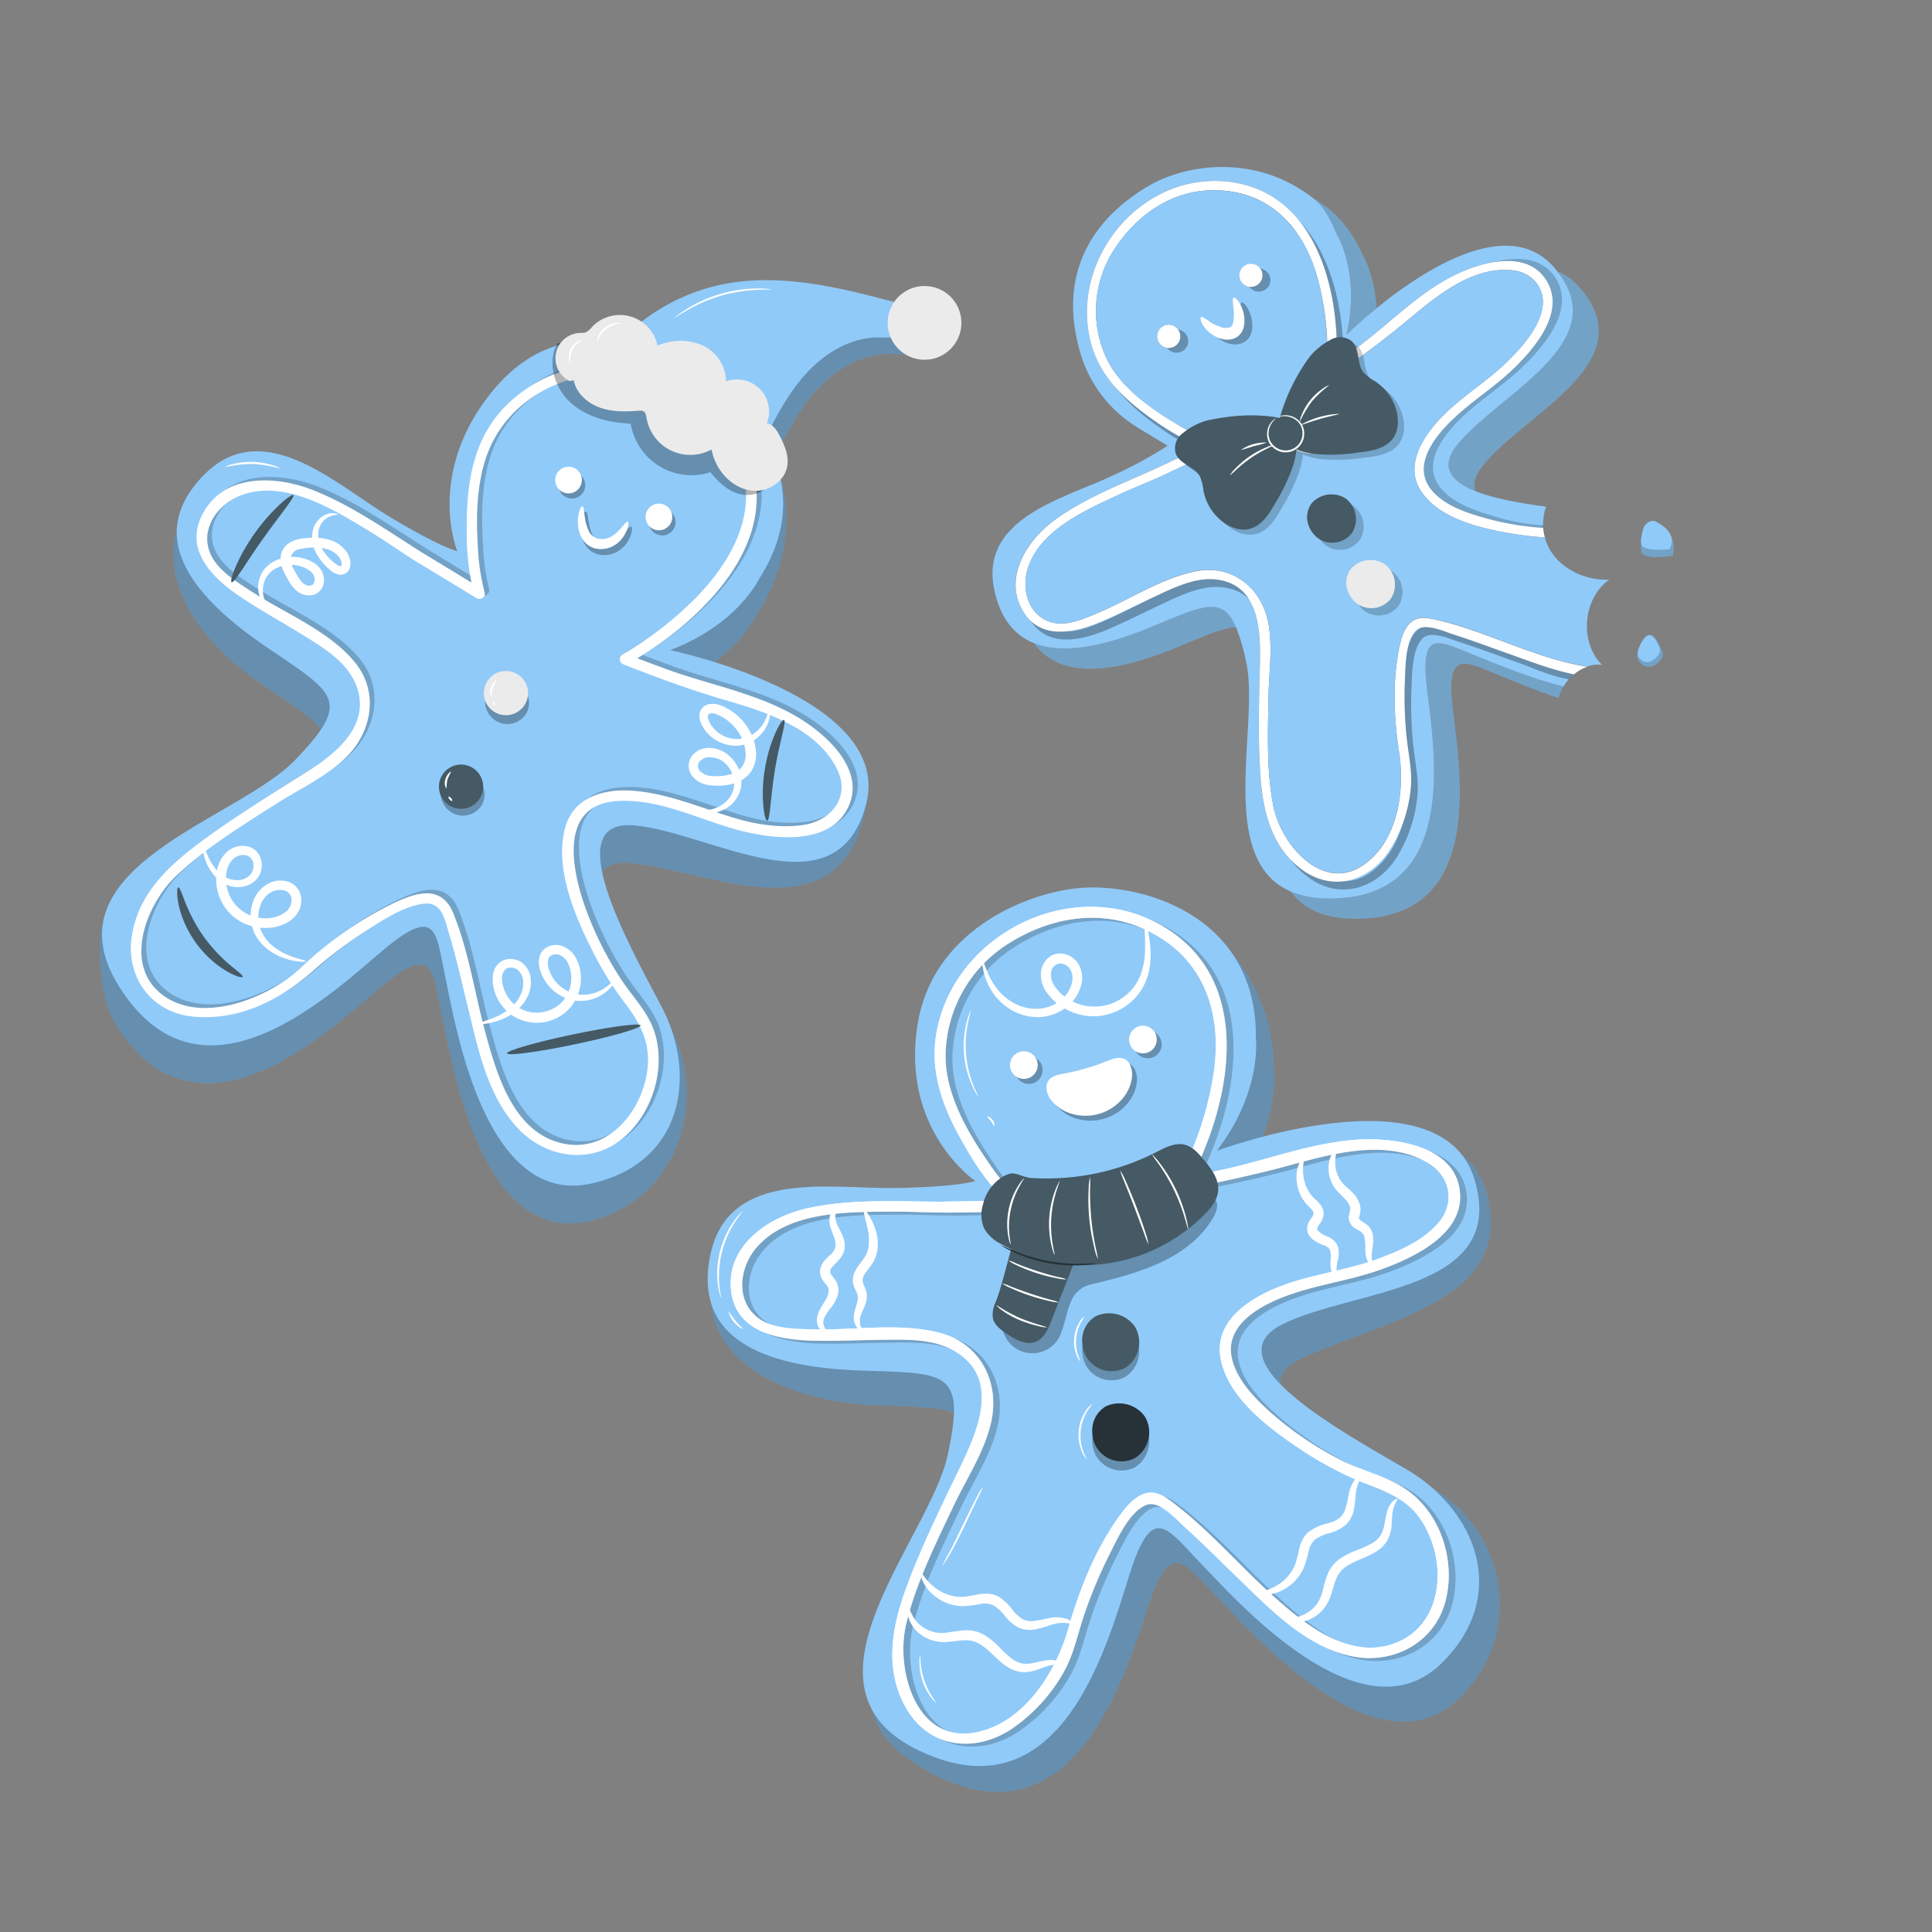 <svg xmlns="http://www.w3.org/2000/svg" viewBox="0 0 500 500"><rect x="0" y="0" width="500" height="500" fill="#808080" stroke="none"/><g id="freepik--gingerbread-man-cookie-3--inject-156"><path d="M263.68,313.58s-24.82-11.91-21.54-39.78,29-41.57,43.28-43.1C301,229,330,245.22,329.64,277.76c0,0,1.65,13.73-10.1,29.08,0,0,56.3-27.63,65,1.28,8.82,29.23-29.7,34.36-48.14,43.69s17.81,23.71,34.35,33.35c17.88,10.42,24.85,36.6,6.94,54.28-20.9,20.64-53.73-16.91-62.1-25.53s-12.09-15.31-17.38-1.26-18.07,70.21-60.37,44.4c-32.42-19.78,7.41-49.71,12-71.61s-.33-20.94-22.62-21.72-47.62-10.91-42.57-34.34c4.79-22.23,35.12-12.6,51.68-12.88S263.68,313.58,263.68,313.58Z" style="fill:#90CAF9"></path><path d="M263.68,313.58s-24.82-11.91-21.54-39.78,29-41.57,43.28-43.1C301,229,330,245.22,329.64,277.76c0,0,1.65,13.73-10.1,29.08,0,0,56.3-27.63,65,1.28,8.82,29.23-29.7,34.36-48.14,43.69s17.81,23.71,34.35,33.35c17.88,10.42,24.85,36.6,6.94,54.28-20.9,20.64-53.73-16.91-62.1-25.53s-12.09-15.31-17.38-1.26-18.07,70.21-60.37,44.4c-32.42-19.78,7.41-49.71,12-71.61s-.33-20.94-22.62-21.72-47.62-10.91-42.57-34.34c4.79-22.23,35.12-12.6,51.68-12.88S263.68,313.58,263.68,313.58Z" style="opacity:0.3"></path><path d="M252.4,305.64s-19.52-13.2-14.87-40.88c3.92-23.35,26.91-33.34,41.15-34.88,15.6-1.69,46.69,6.3,46.35,38.84,0,0,1.65,13.73-10.1,29.09,0,0,57.94-21.5,66.67,7.41,8.83,29.23-31.34,28.22-49.78,37.55s15.59,27.82,32.12,37.46c17.88,10.42,27.08,32.49,9.17,50.18-20.9,20.63-53.73-16.92-62.1-25.54s-12.09-15.31-17.38-1.25-15.89,68.67-56,49.33c-34.21-16.5,3-54.64,7.67-76.55s-.33-20.94-22.62-21.71-43.84-6.72-38.8-30.15c4.8-22.23,31.35-16.79,47.91-17.08S252.4,305.64,252.4,305.64Z" style="fill:#90CAF9"></path><path d="M244.48,311c-11.66,0-23.33-.81-34.85,1.55-9.84,2-21.07,9-20.51,20.4s11.44,13.7,20.82,14c6,.17,11.91-.14,17.87-.21,6.29-.07,13.58-.39,19.2,2.88,11.64,6.77,6.42,19.73,2,29-5.11,10.61-10.38,21.21-14.46,32.28-3.74,10.17-5.79,21.22,0,31.21,5.87,10.21,17.47,11.61,26.92,5.56A43.4,43.4,0,0,0,275,433.24c2.69-4.52,3.63-9.33,5.24-14.25a117.75,117.75,0,0,1,6.9-16.73c1.92-3.78,5.18-11.21,9.62-12.82,3.35-1.21,7.61,3.74,9.85,5.76,4.51,4.07,8.8,8.39,13.18,12.62,8.57,8.27,17.9,18.24,30,20.8,11,2.31,22-3.78,24.49-15,2.4-10.57-1.9-23-11.33-28.77-5.07-3.09-11.18-4.46-16.48-7.24a88.48,88.48,0,0,1-17.24-11.71c-4.42-3.9-9.73-9.2-10.59-15.34s4.23-10.37,9.15-12.94c9.25-4.82,19.68-5.55,29.37-9,8.36-3,21.43-8.95,20.7-19.71-.77-11.4-14.14-14-23.34-14.06-13,0-25.56,5.19-38.14,7.87-3.53.75-7.07,1.47-10.62,2.13l1.49,2c11.59-21.18,18-53.65-7.1-67.58-23-12.77-53.37,2.6-57.82,28.16-1.88,10.84,2.34,20.69,7.78,29.86a68.66,68.66,0,0,0,12.48,16c.23-.86.47-1.72.7-2.58l-18.86.26c-1.86,0-1.5,2.89.33,2.86l18.87-.26c1.38,0,1.54-1.82.71-2.57a59.68,59.68,0,0,1-8.93-10.73c-5.39-7.86-10.75-17.38-10.7-27.17A34.68,34.68,0,0,1,260,244.84c10.53-7,23.5-9.82,35.46-4.68,15.81,6.81,21.06,21.47,18.62,37.68a85.8,85.8,0,0,1-9.46,27.91,1.45,1.45,0,0,0,1.49,2c9.29-1.72,18.56-3.7,27.67-6.19,11.1-3,24.87-6.93,35.7-.66,5.8,3.35,7.25,10.29,2.84,15.5-3.94,4.65-10.12,7.35-15.72,9.4-8.79,3.23-18.24,4.07-26.92,7.78-7.25,3.11-15.32,8.78-13.82,17.75,1.67,10,12,17.86,19.8,23.13a95.35,95.35,0,0,0,15.14,8.43c5.87,2.58,11.79,3.87,16,9.17,7.6,9.6,7.76,27.3-4.92,32.84s-25.2-5.27-33.94-13.29c-8-7.39-15.38-15.87-24.09-22.49-2.08-1.59-4.39-3.34-7.14-2.7-3.21.76-5.66,4-7.44,6.54-5.93,8.39-10,18.64-12.79,28.49-3.16,11.3-11.56,24.62-24.16,26.94C237,451.19,231.76,432,234.48,420.47c2.53-10.73,7.7-21,12.39-30.92,3.26-6.86,8-14,9.64-21.53,2.31-10.37-2.85-20.41-13.39-23.1s-22.09-.59-32.77-.88c-4.45-.12-10.33-.09-14.07-2.89-5.95-4.44-5-12.8-.73-18,8.16-9.85,24.13-9.5,35.77-9.59,4.5,0,9,.24,13.49.24C246.67,313.84,246.31,311,244.48,311Z" style="fill:#fff"></path><path d="M246.21,311.75c-11.65,0-23.32-.81-34.84,1.55-9.84,2-21.07,9-20.51,20.4s11.44,13.7,20.82,14c5.95.17,11.91-.14,17.87-.21,6.28-.07,13.58-.39,19.2,2.88,11.64,6.77,6.42,19.73,2,29-5.11,10.61-10.39,21.21-14.46,32.28-3.74,10.17-5.79,21.22-.05,31.21,5.87,10.21,17.47,11.61,26.92,5.56A43.5,43.5,0,0,0,276.75,434c2.69-4.52,3.63-9.33,5.24-14.25a117.27,117.27,0,0,1,6.9-16.73c1.92-3.78,5.18-11.22,9.62-12.82,3.35-1.21,7.61,3.74,9.84,5.76,4.52,4.07,8.81,8.39,13.19,12.62,8.57,8.27,17.9,18.24,30,20.8,11,2.31,21.95-3.78,24.49-15,2.4-10.58-1.9-23-11.33-28.77-5.07-3.09-11.18-4.46-16.48-7.24A88.18,88.18,0,0,1,331,366.67c-4.42-3.9-9.73-9.2-10.59-15.34s4.23-10.37,9.15-12.94c9.25-4.83,19.68-5.55,29.37-9,8.36-3,21.43-9,20.7-19.71-.77-11.4-14.15-14-23.34-14.06-13,0-25.57,5.19-38.14,7.87-3.54.75-7.08,1.47-10.63,2.13l1.5,2c11.59-21.18,18-53.65-7.1-67.58-23-12.77-53.37,2.6-57.82,28.16-1.88,10.84,2.34,20.69,7.78,29.86a68.36,68.36,0,0,0,12.47,16c.24-.85.48-1.71.71-2.57l-18.87.26c-1.85,0-1.49,2.89.34,2.86l18.87-.26c1.38,0,1.54-1.82.71-2.57a60,60,0,0,1-8.93-10.73c-5.39-7.86-10.75-17.38-10.7-27.17a34.68,34.68,0,0,1,15.27-28.27c10.53-7,23.5-9.83,35.46-4.68,15.81,6.81,21.06,21.47,18.62,37.68a85.8,85.8,0,0,1-9.46,27.91,1.44,1.44,0,0,0,1.49,2c9.29-1.72,18.56-3.7,27.66-6.19,11.11-3,24.88-6.93,35.71-.66,5.8,3.35,7.25,10.29,2.84,15.5-3.94,4.65-10.12,7.35-15.72,9.4-8.79,3.23-18.24,4.07-26.92,7.78-7.25,3.11-15.32,8.78-13.82,17.75,1.66,10,12,17.86,19.8,23.13a95.35,95.35,0,0,0,15.14,8.43c5.87,2.58,11.79,3.87,16,9.17,7.61,9.59,7.77,27.3-4.92,32.84s-25.19-5.27-33.93-13.29c-8-7.39-15.38-15.87-24.09-22.49-2.08-1.59-4.4-3.35-7.15-2.7-3.2.76-5.65,4-7.43,6.54-5.93,8.39-10,18.64-12.79,28.49-3.16,11.29-11.56,24.62-24.16,26.93-15.31,2.82-20.59-16.38-17.87-27.9,2.53-10.74,7.69-21,12.39-30.92,3.25-6.86,8-14.05,9.63-21.53,2.31-10.37-2.84-20.41-13.38-23.11s-22.09-.58-32.78-.87c-4.44-.12-10.32-.1-14.06-2.89-6-4.44-5-12.8-.74-18,8.17-9.85,24.13-9.5,35.78-9.59,4.5,0,9,.24,13.49.24C248.4,314.61,248.05,311.75,246.21,311.75Z" style="opacity:0.2"></path><path d="M244.48,311c-11.66,0-23.33-.81-34.85,1.55-9.84,2-21.07,9-20.51,20.4s11.44,13.7,20.82,14c6,.17,11.91-.14,17.87-.21,6.29-.07,13.58-.39,19.2,2.88,11.64,6.77,6.42,19.73,2,29-5.11,10.61-10.38,21.21-14.46,32.28-3.74,10.17-5.79,21.22,0,31.21,5.87,10.21,17.47,11.61,26.92,5.56A43.4,43.4,0,0,0,275,433.24c2.69-4.52,3.63-9.33,5.24-14.25a117.75,117.75,0,0,1,6.9-16.73c1.92-3.78,5.18-11.21,9.62-12.82,3.35-1.21,7.61,3.74,9.85,5.76,4.51,4.07,8.8,8.39,13.18,12.62,8.57,8.27,17.9,18.24,30,20.8,11,2.31,22-3.78,24.49-15,2.4-10.57-1.9-23-11.33-28.77-5.07-3.09-11.18-4.46-16.48-7.24a88.48,88.48,0,0,1-17.24-11.71c-4.42-3.9-9.73-9.2-10.59-15.34s4.23-10.37,9.15-12.94c9.25-4.82,19.68-5.55,29.37-9,8.36-3,21.43-8.95,20.7-19.71-.77-11.4-14.14-14-23.34-14.06-13,0-25.56,5.19-38.14,7.87-3.53.75-7.07,1.47-10.62,2.13l1.49,2c11.59-21.18,18-53.65-7.1-67.58-23-12.77-53.37,2.6-57.82,28.16-1.88,10.84,2.34,20.69,7.78,29.86a68.66,68.66,0,0,0,12.48,16c.23-.86.47-1.72.7-2.58l-18.86.26c-1.86,0-1.5,2.89.33,2.86l18.87-.26c1.38,0,1.54-1.82.71-2.57a59.68,59.68,0,0,1-8.93-10.73c-5.39-7.86-10.75-17.38-10.7-27.17A34.68,34.68,0,0,1,260,244.84c10.53-7,23.5-9.82,35.46-4.68,15.81,6.81,21.06,21.47,18.62,37.68a85.8,85.8,0,0,1-9.46,27.91,1.45,1.45,0,0,0,1.49,2c9.29-1.72,18.56-3.7,27.67-6.19,11.1-3,24.87-6.93,35.7-.66,5.8,3.35,7.25,10.29,2.84,15.5-3.94,4.65-10.12,7.35-15.72,9.4-8.79,3.23-18.24,4.07-26.92,7.78-7.25,3.11-15.32,8.78-13.82,17.75,1.67,10,12,17.86,19.8,23.13a95.35,95.35,0,0,0,15.14,8.43c5.87,2.58,11.79,3.87,16,9.17,7.6,9.6,7.76,27.3-4.92,32.84s-25.2-5.27-33.94-13.29c-8-7.39-15.38-15.87-24.09-22.49-2.08-1.59-4.39-3.34-7.14-2.7-3.21.76-5.66,4-7.44,6.54-5.93,8.39-10,18.64-12.79,28.49-3.16,11.3-11.56,24.62-24.16,26.94C237,451.19,231.76,432,234.48,420.47c2.53-10.73,7.7-21,12.39-30.92,3.26-6.86,8-14,9.64-21.53,2.31-10.37-2.85-20.41-13.39-23.1s-22.09-.59-32.77-.88c-4.45-.12-10.33-.09-14.07-2.89-5.95-4.44-5-12.8-.73-18,8.16-9.85,24.13-9.5,35.77-9.59,4.5,0,9,.24,13.49.24C246.67,313.84,246.31,311,244.48,311Z" style="fill:#fff"></path><path d="M283.92,342.83c-3.78,2-4.71,6.32-3.1,10.11a7.59,7.59,0,0,0,10.37,3.41,7.87,7.87,0,0,0,2.48-10.74,8.18,8.18,0,0,0-10.9-2.18" style="opacity:0.3"></path><path d="M286.51,366.17c-3.77,2-4.7,6.32-3.1,10.11a7.61,7.61,0,0,0,10.37,3.42A7.89,7.89,0,0,0,296.27,369a8.17,8.17,0,0,0-10.91-2.18" style="opacity:0.3"></path><path d="M283.92,340.45c-3.78,2.05-4.71,6.32-3.1,10.11A7.6,7.6,0,0,0,291.19,354a7.87,7.87,0,0,0,2.48-10.74,8.18,8.18,0,0,0-10.9-2.18" style="fill:#455a64"></path><path d="M286.51,363.8c-3.77,2-4.7,6.32-3.1,10.11a7.6,7.6,0,0,0,10.37,3.41,7.88,7.88,0,0,0,2.49-10.74,8.19,8.19,0,0,0-10.91-2.18" style="fill:#263238"></path><g style="opacity:0.3"><path d="M269.81,277.29a3.58,3.58,0,1,1-3.21-3.92A3.57,3.57,0,0,1,269.81,277.29Z"></path><path d="M300.62,270.66a3.58,3.58,0,1,1-3.2-3.92A3.59,3.59,0,0,1,300.62,270.66Z"></path><path d="M291.46,275.08a2.89,2.89,0,0,1,2.12,1.5,6,6,0,0,1,.58,3.86,10.44,10.44,0,0,1-2.37,5.13,12.57,12.57,0,0,1-13.37,3.88,10.33,10.33,0,0,1-4.76-3.06,6,6,0,0,1-1.58-3.56,2.93,2.93,0,0,1,1-2.41c1.32-1.08,3.19-1.2,4.84-1.57a40.89,40.89,0,0,0,4.35-1.09,38,38,0,0,0,4.25-1.41C288.12,275.78,289.76,274.88,291.46,275.08Z"></path></g><path d="M268.54,276a3.58,3.58,0,1,1-3.21-3.92A3.59,3.59,0,0,1,268.54,276Z" style="fill:#fff"></path><path d="M299.35,269.39a3.58,3.58,0,1,1-3.2-3.92A3.59,3.59,0,0,1,299.35,269.39Z" style="fill:#fff"></path><path d="M290.19,273.82a2.88,2.88,0,0,1,2.13,1.49,6.09,6.09,0,0,1,.58,3.86,10.38,10.38,0,0,1-2.38,5.13,12.52,12.52,0,0,1-13.37,3.88,10.45,10.45,0,0,1-4.76-3.05,6,6,0,0,1-1.58-3.57,2.93,2.93,0,0,1,1-2.41c1.32-1.08,3.19-1.2,4.84-1.57a40.89,40.89,0,0,0,4.35-1.09,38.77,38.77,0,0,0,4.26-1.41C286.85,274.51,288.49,273.61,290.19,273.82Z" style="fill:#fff"></path><g style="opacity:0.3"><path d="M314.53,310.49c-.92-1.35-2.84-1.42-4.47-1.32-12.24.75-24.25,3.55-36.19,6.34-2.71.64-5.54,1.33-7.64,3.17-3.52,3.08-3.92,8.33-4.06,13l-2.84,11.51a7.9,7.9,0,0,0,14.57,3.28c1.81-2.93,2.23-9.44,4.66-11.88,1.64-1.67,2.67-1.93,4.95-2.47,11.72-2.78,24.22-6.52,30.38-16.87C314.76,313.81,315.5,311.89,314.53,310.49Z"></path></g><path d="M296.28,238.14c.17,0,.58,1.3,1,3.79a31.19,31.19,0,0,1,.48,4.61,18.9,18.9,0,0,1-.79,6.23,14.5,14.5,0,0,1-4.22,6.5,14.74,14.74,0,0,1-8.18,3.66,15.06,15.06,0,0,1-9.64-2.3A14.1,14.1,0,0,1,271,257a7.76,7.76,0,0,1-1.56-5.7,5.87,5.87,0,0,1,1.36-2.92,4.72,4.72,0,0,1,3-1.59,5.28,5.28,0,0,1,3.16.66,6,6,0,0,1,2.21,2.13,7.28,7.28,0,0,1,.58,5.57,10.33,10.33,0,0,1-2.55,4.41,12.21,12.21,0,0,1-8.27,3.67,13.65,13.65,0,0,1-7.52-2.05,14.94,14.94,0,0,1-4.56-4.4,16.48,16.48,0,0,1-2-4.26c-.74-2.47-.66-3.91-.51-3.92s.47,1.33,1.46,3.57a17.82,17.82,0,0,0,2.26,3.75,14,14,0,0,0,4.31,3.66,12,12,0,0,0,6.48,1.49,10.17,10.17,0,0,0,6.64-3.15,8,8,0,0,0,1.88-3.4,4.81,4.81,0,0,0-.36-3.62,3.17,3.17,0,0,0-2.87-1.54A2.67,2.67,0,0,0,272,251.7a5.3,5.3,0,0,0,1.12,3.77,11.92,11.92,0,0,0,3.19,3,12.79,12.79,0,0,0,18.92-6.32,19,19,0,0,0,1.08-5.65c.09-1.72,0-3.24,0-4.48C296.16,239.56,296.09,238.16,296.28,238.14Z" style="fill:#fff"></path><path d="M217.06,312.42c.08.18-.36.48-.65,1.23a3.5,3.5,0,0,0-.22,1.42,5,5,0,0,0,.5,1.87c.3.71.75,1.48,1.2,2.46a7,7,0,0,1,.71,3.66,4.9,4.9,0,0,1-.81,2.11,11.28,11.28,0,0,1-1.29,1.54c-.88.87-1.68,1.75-1.66,2.27a1.41,1.41,0,0,0,.33.95c.27.41.71.89,1.11,1.53a4.43,4.43,0,0,1,.7,2.35,5.64,5.64,0,0,1-.43,2.12,12,12,0,0,1-1.83,2.93,11.18,11.18,0,0,0-1.35,2.1,2.9,2.9,0,0,0,.28,3c.46.61,1,.67,1,.87s-.12.19-.42.23a1.85,1.85,0,0,1-1.26-.33,3.44,3.44,0,0,1-1.27-1.61,4.21,4.21,0,0,1-.28-1.29,4.76,4.76,0,0,1,.19-1.46c.51-2,2.12-3.56,2.67-5.27a3.53,3.53,0,0,0,.2-1.24,2,2,0,0,0-.37-1c-.24-.38-.66-.81-1.1-1.44a3.94,3.94,0,0,1-.78-2.62,4.44,4.44,0,0,1,1.06-2.42,17.53,17.53,0,0,1,1.38-1.43,4.62,4.62,0,0,0,1.54-2.2,5.36,5.36,0,0,0-.35-2.53c-.3-.87-.69-1.75-.93-2.64a5.9,5.9,0,0,1-.21-2.61,3.83,3.83,0,0,1,.81-1.83C216.32,312.24,217,312.27,217.06,312.42Z" style="fill:#fff"></path><path d="M223.66,313.17c.17-.07.51.29,1,1a16.8,16.8,0,0,1,1.66,3.3,12.23,12.23,0,0,1,.8,5.68,8.91,8.91,0,0,1-1.11,3.42c-.63,1.08-1.39,2-2,2.82a3.33,3.33,0,0,0-.75,2.23c.06.66.68,1.59,1,2.9a6.09,6.09,0,0,1-.44,3.38c-.34.88-.71,1.62-.94,2.24a4.43,4.43,0,0,0-.15,3c.24.64.65.92.57,1.1s-.68.24-1.41-.54a4.7,4.7,0,0,1-.79-4c.18-.84.46-1.63.67-2.44a4.19,4.19,0,0,0,.15-2.19,7.19,7.19,0,0,0-.5-1.19,7.34,7.34,0,0,1-.64-1.82,4.71,4.71,0,0,1,.18-2.24,7.64,7.64,0,0,1,.92-1.83c.71-1.06,1.45-1.89,1.93-2.68a7.07,7.07,0,0,0,.93-2.47,12.36,12.36,0,0,0-.19-4.82c-.29-1.41-.64-2.58-.82-3.41S223.5,313.24,223.66,313.17Z" style="fill:#fff"></path><path d="M346.57,330.77c0,.08-.19.12-.47,0a2,2,0,0,1-1-.76,4.14,4.14,0,0,1-.71-1.81,9.61,9.61,0,0,1,0-2.4,5.53,5.53,0,0,0-.17-2.23c-.23-.58-.7-.94-1.64-1.33a8.48,8.48,0,0,1-3.39-2,3.38,3.38,0,0,1-.89-2.67,5.27,5.27,0,0,1,1-2.23,3.45,3.45,0,0,0,.63-1.16,1,1,0,0,0-.21-.78c-.43-.69-1.45-1.49-2.19-2.52a10.68,10.68,0,0,1-2-6,8.91,8.91,0,0,1,.85-4.1c.45-.89.88-1.26,1-1.18.38.16-.51,2.09,0,5.12a10,10,0,0,0,2.08,4.7,10.48,10.48,0,0,0,1.05,1.08,9.24,9.24,0,0,1,1.36,1.49,3.54,3.54,0,0,1,.64,2.65,5.65,5.65,0,0,1-1,2.16,3.21,3.21,0,0,0-.59,1.11.81.81,0,0,0,.24.66,7.15,7.15,0,0,0,2.48,1.47,6.36,6.36,0,0,1,1.62,1.08,4.12,4.12,0,0,1,1.07,1.78,6.82,6.82,0,0,1-.07,3.13,12.54,12.54,0,0,0-.35,2.05,4,4,0,0,0,.15,1.42C346.2,330.3,346.65,330.58,346.57,330.77Z" style="fill:#fff"></path><path d="M355.3,327.5c-.08.11-.68,0-1.23-.9a4.8,4.8,0,0,1-.59-1.68,16.35,16.35,0,0,1-.15-2.18,13.63,13.63,0,0,0-.17-2.32,2.87,2.87,0,0,0-.36-1,1.39,1.39,0,0,0-.28-.35,1.92,1.92,0,0,0-.39-.33c-.33-.22-.78-.45-1.3-.78a3.73,3.73,0,0,1-1.59-1.8,3.08,3.08,0,0,1-.15-1.42,6.86,6.86,0,0,1,.22-1,4.46,4.46,0,0,0,.12-.6,2,2,0,0,0,0-.54,4.91,4.91,0,0,0-1.34-2.3c-.69-.74-1.52-1.46-2.26-2.34a8.88,8.88,0,0,1-2-5.67,7.77,7.77,0,0,1,.95-3.84c.48-.8.91-1.12,1.05-1,.36.18-.58,1.95-.17,4.74a7.87,7.87,0,0,0,2,4.21c.62.66,1.44,1.3,2.3,2.17a7,7,0,0,1,2.06,3.58,4.87,4.87,0,0,1,.07,1.21,5.41,5.41,0,0,1-.21,1.09c-.19.61-.2.83-.17.9a1.44,1.44,0,0,0,.57.59c.37.26.84.53,1.34.91a4.24,4.24,0,0,1,1.27,1.54,4.79,4.79,0,0,1,.47,1.72,11.57,11.57,0,0,1-.13,2.73,10.81,10.81,0,0,0-.16,3.37C355.15,326.94,355.44,327.34,355.3,327.5Z" style="fill:#fff"></path><path d="M275.16,430.9c-.11.17-.71-.11-1.8-.09a8.51,8.51,0,0,0-2,.3c-.76.2-1.61.54-2.64.9a10.13,10.13,0,0,1-3.72.75,8.18,8.18,0,0,1-4.33-1.4c-2.63-1.69-4.52-4.31-7-5.81a6.77,6.77,0,0,0-3.8-1.05c-1.37,0-2.81.27-4.29.39a10.85,10.85,0,0,1-4.37-.38,9.75,9.75,0,0,1-3.36-1.84,8.15,8.15,0,0,1-2.85-4.58c-.24-1.27,0-2,.14-2s.34.65.82,1.65a8.68,8.68,0,0,0,3,3.43,8.77,8.77,0,0,0,2.83,1.23,9.23,9.23,0,0,0,3.54.08,43.92,43.92,0,0,1,4.49-.56,9.09,9.09,0,0,1,5.2,1.38,20.64,20.64,0,0,1,3.84,3.23,25.61,25.61,0,0,0,3.1,2.8,6.29,6.29,0,0,0,3.1,1.25,9.9,9.9,0,0,0,3.1-.36,21.27,21.27,0,0,1,2.91-.57,7,7,0,0,1,2.35.13C274.78,430.14,275.26,430.78,275.16,430.9Z" style="fill:#fff"></path><path d="M277.71,420.36c-.13.16-.68-.18-1.71-.32a10.1,10.1,0,0,0-4.41.62,30.42,30.42,0,0,1-3.31.95,7.5,7.5,0,0,1-4.42-.27,10.33,10.33,0,0,1-3.69-3,12.42,12.42,0,0,0-2.95-2.81,5.52,5.52,0,0,0-3.61-.39,29.32,29.32,0,0,1-4.37.54,12,12,0,0,1-7.28-2.58,10.54,10.54,0,0,1-3.2-4c-.47-1.12-.49-1.8-.35-1.86s.54.48,1.22,1.34a13.15,13.15,0,0,0,3.38,3,11.08,11.08,0,0,0,6.19,1.69,35,35,0,0,0,4-.66,10.78,10.78,0,0,1,2.53-.16,6.38,6.38,0,0,1,2.73.79,13.47,13.47,0,0,1,3.62,3.42,8.64,8.64,0,0,0,2.72,2.45,5.42,5.42,0,0,0,3.11.34c1.1-.13,2.17-.4,3.2-.6a8.89,8.89,0,0,1,5.15.18C277.46,419.58,277.82,420.26,277.71,420.36Z" style="fill:#fff"></path><path d="M361.69,387.93c.11.16-.38.61-.8,1.62a8.77,8.77,0,0,0-.5,1.93c-.12.77-.14,1.68-.21,2.77a10.46,10.46,0,0,1-.79,3.72,8.21,8.21,0,0,1-3,3.42c-2.59,1.74-5.75,2.44-8.09,4.1a6.77,6.77,0,0,0-2.47,3.07c-.53,1.26-.86,2.69-1.33,4.09a11,11,0,0,1-2.08,3.87,9.75,9.75,0,0,1-3,2.35,8.17,8.17,0,0,1-5.33.81c-1.26-.29-1.81-.77-1.75-.91s.73,0,1.84-.1a8.74,8.74,0,0,0,6.59-3.51,9.39,9.39,0,0,0,1.47-3.22,43.39,43.39,0,0,1,1.26-4.34,9.14,9.14,0,0,1,3.33-4.24,21,21,0,0,1,4.48-2.24,26.63,26.63,0,0,0,3.8-1.74,6.17,6.17,0,0,0,2.37-2.36,9.78,9.78,0,0,0,.9-3,21.07,21.07,0,0,1,.63-2.9,7,7,0,0,1,1-2.1C360.84,388,361.62,387.79,361.69,387.93Z" style="fill:#fff"></path><path d="M353,381.42c.09.18-.44.55-1,1.44a10.24,10.24,0,0,0-1.17,4.3,32,32,0,0,1-.43,3.41,7.5,7.5,0,0,1-2,3.95,10.23,10.23,0,0,1-4.2,2.21,12.46,12.46,0,0,0-3.75,1.6,5.51,5.51,0,0,0-1.78,3.17,30.08,30.08,0,0,1-1.24,4.22,11.94,11.94,0,0,1-5.25,5.67,10.62,10.62,0,0,1-4.93,1.36c-1.21,0-1.85-.26-1.84-.42s.64-.3,1.71-.59a13.31,13.31,0,0,0,4.1-1.92,11,11,0,0,0,4-5,33.81,33.81,0,0,0,1-3.95,10.68,10.68,0,0,1,.85-2.38,6.44,6.44,0,0,1,1.81-2.2,13.71,13.71,0,0,1,4.57-2,8.6,8.6,0,0,0,3.33-1.53,5.53,5.53,0,0,0,1.54-2.72c.32-1.06.49-2.15.71-3.18a9,9,0,0,1,2.21-4.66C352.21,381.34,353,381.28,353,381.42Z" style="fill:#fff"></path><path d="M253.12,283.7a3.17,3.17,0,0,1-.52-.75,18.5,18.5,0,0,1-1.11-2.21,25.45,25.45,0,0,1-2-7.92,25.72,25.72,0,0,1,.65-8.14,16.48,16.48,0,0,1,.74-2.36,3.32,3.32,0,0,1,.38-.83c.09,0-.35,1.25-.76,3.27a28.18,28.18,0,0,0,1.3,15.84C252.57,282.53,253.2,283.65,253.12,283.7Z" style="fill:#fff"></path><path d="M257.29,291.38c-.14,0-.38-.61-.85-1.25s-1-1.07-.92-1.2.79.14,1.34.89S257.43,291.36,257.29,291.38Z" style="fill:#fff"></path><path d="M186.57,335.79a3.49,3.49,0,0,1-.3-.9,16.11,16.11,0,0,1-.49-2.54,22.77,22.77,0,0,1-.15-3.83,26.31,26.31,0,0,1,.69-4.65,25.94,25.94,0,0,1,1.6-4.42,21.31,21.31,0,0,1,1.94-3.31,16.16,16.16,0,0,1,1.62-2,3.64,3.64,0,0,1,.7-.65c.07.07-.85,1.05-2,2.85a26.51,26.51,0,0,0-1.81,3.31,25.74,25.74,0,0,0-2.24,8.9,27.34,27.34,0,0,0,0,3.77C186.33,334.46,186.67,335.76,186.57,335.79Z" style="fill:#fff"></path><path d="M192.32,344a7,7,0,0,1-3.79-4.63c.14-.06.74,1.14,1.78,2.41S192.41,343.84,192.32,344Z" style="fill:#fff"></path><path d="M243.92,405.13a31,31,0,0,1,1.54-3c1-1.83,2.23-4.39,3.6-7.23s2.63-5.41,3.61-7.24a19.12,19.12,0,0,1,1.7-2.9,24.13,24.13,0,0,1-1.38,3.06l-3.46,7.31c-1.37,2.84-2.69,5.39-3.75,7.18-.52.89-1,1.6-1.3,2.08S244,405.15,243.92,405.13Z" style="fill:#fff"></path><path d="M242.42,440.8a5.56,5.56,0,0,1-1.41-1.45,15.14,15.14,0,0,1-3.06-9.16,5.48,5.48,0,0,1,.25-2,19.8,19.8,0,0,0,4.22,12.61Z" style="fill:#fff"></path><path d="M281.19,377.58a5.42,5.42,0,0,1-1.22-1.95,10.84,10.84,0,0,1-.7-2.41,11.69,11.69,0,0,1,.65-6.08,10.75,10.75,0,0,1,1.2-2.21,5.46,5.46,0,0,1,1.61-1.64c.06.07-.57.67-1.3,1.85a12.12,12.12,0,0,0-1.12,10.36C280.78,376.8,281.27,377.53,281.19,377.58Z" style="fill:#fff"></path><path d="M279.57,352.32a4.13,4.13,0,0,1-.95-1.58,9.64,9.64,0,0,1-.62-4.42,9.51,9.51,0,0,1,1.42-4.23,4.09,4.09,0,0,1,1.22-1.38,14.72,14.72,0,0,1-.9,1.57,10.74,10.74,0,0,0-.77,8.33A14.81,14.81,0,0,1,279.57,352.32Z" style="fill:#fff"></path><path d="M311.41,300c-1.3-1.55-2.73-3.19-4.69-3.72-2.58-.69-5.18.72-7.55,1.93a62.36,62.36,0,0,1-32.81,6.61c-3.6-.85-3.86-1.85-6.62-.41a11.32,11.32,0,0,0-5.35,7.36,8.87,8.87,0,0,0,.35,6.24,10.6,10.6,0,0,0,4.67,4.1c.75.41,1.52.79,2.29,1.15-1.32,4.66-2.6,10.12-4,13.67a7.32,7.32,0,0,0-.75,4.18c.4,1.86,2.12,3.09,3.7,4.13,2.22,1.47,4.91,3,7.39,2,2.14-.84,3.19-3.2,4-5.34q2.87-7.29,5.71-14.58a43.56,43.56,0,0,0,9.2-.39,44.37,44.37,0,0,0,24.92-12.78c1.57-1.6,3.07-3.46,3.35-5.69C315.66,305.29,313.47,302.43,311.41,300Z" style="fill:#455a64"></path><path d="M270.91,343.53a8.11,8.11,0,0,1-2.11-.33,31.45,31.45,0,0,1-4.91-1.56,22,22,0,0,1-4.52-2.51,6.24,6.24,0,0,1-1.58-1.44,42.68,42.68,0,0,0,6.3,3.47C267.77,342.67,271,343.36,270.91,343.53Z" style="fill:#fff"></path><path d="M274.05,337.07a8.78,8.78,0,0,1-2.27-.33,49.9,49.9,0,0,1-10.45-3.5,8.92,8.92,0,0,1-2-1.1,11.32,11.32,0,0,1,2.16.76c1.3.51,3.12,1.2,5.15,1.88s3.89,1.22,5.24,1.6A11.37,11.37,0,0,1,274.05,337.07Z" style="fill:#fff"></path><path d="M276.09,331.09a8.69,8.69,0,0,1-2.35-.23,44,44,0,0,1-10.81-3.5,8.88,8.88,0,0,1-2-1.19,13.14,13.14,0,0,1,2.19.85c1.34.56,3.21,1.26,5.3,1.94s4,1.2,5.43,1.54A14.07,14.07,0,0,1,276.09,331.09Z" style="fill:#fff"></path><path d="M261.55,322.09a1.94,1.94,0,0,1-.26-.67,12.36,12.36,0,0,1-.43-1.92,18.82,18.82,0,0,1,.19-6.49,18.45,18.45,0,0,1,2.38-6,12.26,12.26,0,0,1,1.14-1.6c.3-.36.48-.54.51-.52s-.55.87-1.34,2.3a21.58,21.58,0,0,0-2.18,6,21.28,21.28,0,0,0-.33,6.33C261.39,321.08,261.64,322.07,261.55,322.09Z" style="fill:#fff"></path><path d="M272.91,324.72a2.43,2.43,0,0,1-.31-.71,17,17,0,0,1-.55-2A24.65,24.65,0,0,1,273,308.3a14.77,14.77,0,0,1,.83-1.93c.22-.45.36-.68.4-.67s-.36,1-.88,2.71a28.81,28.81,0,0,0-.93,13.51C272.7,323.64,273,324.69,272.91,324.72Z" style="fill:#fff"></path><path d="M284.15,325.9a13.57,13.57,0,0,1-.95-3,51.74,51.74,0,0,1-1.46-15.15,14.43,14.43,0,0,1,.36-3.14,27.17,27.17,0,0,1,0,3.15,73.72,73.72,0,0,0,.32,7.57,74.58,74.58,0,0,0,1.13,7.49A29.1,29.1,0,0,1,284.15,325.9Z" style="fill:#fff"></path><path d="M297.23,322a17.49,17.49,0,0,1-1.13-2.79c-.71-1.88-1.58-4.21-2.54-6.78s-1.92-4.86-2.65-6.74a17.67,17.67,0,0,1-1-2.82,16.77,16.77,0,0,1,1.37,2.68c.77,1.69,1.77,4.05,2.79,6.7s1.85,5.07,2.41,6.84A17.85,17.85,0,0,1,297.23,322Z" style="fill:#fff"></path><path d="M307.49,318.14c-.08,0-.35-1.18-.92-3.06a49.34,49.34,0,0,0-2.77-7.15,50.7,50.7,0,0,0-3.88-6.61,30.58,30.58,0,0,1-1.83-2.62s.25.19.62.6.9,1,1.5,1.8A38.8,38.8,0,0,1,306.93,315c.24,1,.4,1.75.48,2.3A2.44,2.44,0,0,1,307.49,318.14Z" style="fill:#fff"></path><path d="M283.51,327a4.34,4.34,0,0,1-1,.2c-.63.1-1.56.19-2.7.25a38.34,38.34,0,0,1-8.94-.65,37.82,37.82,0,0,1-8.54-2.74,26.46,26.46,0,0,1-2.41-1.24c-.55-.33-.85-.52-.83-.56s1.29.59,3.39,1.47a45.65,45.65,0,0,0,8.49,2.56,45,45,0,0,0,8.83.79C282.09,327,283.5,326.87,283.51,327Z" style="fill:#263238"></path></g><g id="freepik--gingerbread-man-cookie-2--inject-156"><path d="M430.24,168.84c.45,1.3-1.14,3-2.43,3.47a3,3,0,0,1-4.08-2.86c0-1.37,1.93-4.64,3.22-5.08S429.79,167.54,430.24,168.84Z" style="fill:#90CAF9"></path><path d="M430.24,168.84c.45,1.3-1.14,3-2.43,3.47a3,3,0,0,1-4.08-2.86c0-1.37,1.93-4.64,3.22-5.08S429.79,167.54,430.24,168.84Z" style="opacity:0.2"></path><path d="M377.06,115.2c-4.55,5.69-1.49,9.39,4.78,11.9-.65-1.84-.16-4,1.9-6.58,10.88-13.58,42-26.8,25.05-46.12A15.58,15.58,0,0,0,403,70.19C417.84,88.91,387.73,101.89,377.06,115.2Z" style="fill:#90CAF9"></path><path d="M297.6,162.36c-10.8,4.47-22.08,7.29-30.09,4,7.26,10.24,22.43,7.2,36.77,1.28,7.34-3,12.2-5.23,15.66-5.35C316.41,153.94,311.4,156.65,297.6,162.36Z" style="fill:#90CAF9"></path><path d="M404.64,177.66c-9.45-2.37-18.05-6.13-21.88-7.63-9.42-3.68-14.6-7.52-13.76,5.1s11.76,58.15-25.71,57.31a24.63,24.63,0,0,1-9.38-1.87c3.13,4.28,8.15,7,16.06,7.18,37.47.85,26.55-44.69,25.71-57.31s4.34-8.78,13.76-5.09c2.7,1.06,7.79,3.24,13.87,5.27a15.17,15.17,0,0,1,1.16-2.68C404.52,177.84,404.59,177.76,404.64,177.66Z" style="fill:#90CAF9"></path><path d="M348.46,86.63s3-3,7.77-6.87c-.46-8.58-3.49-13.61-3.49-13.61-3.2-7.23-7.68-11.89-12.71-14.72a34.34,34.34,0,0,1,6,9.41S352.11,70.78,348.46,86.63Z" style="fill:#90CAF9"></path><path d="M377.06,115.2c-4.55,5.69-1.49,9.39,4.78,11.9-.65-1.84-.16-4,1.9-6.58,10.88-13.58,42-26.8,25.05-46.12A15.58,15.58,0,0,0,403,70.19C417.84,88.91,387.73,101.89,377.06,115.2Z" style="opacity:0.2"></path><path d="M297.6,162.36c-10.8,4.47-22.08,7.29-30.09,4,7.26,10.24,22.43,7.2,36.77,1.28,7.34-3,12.2-5.23,15.66-5.35C316.41,153.94,311.4,156.65,297.6,162.36Z" style="opacity:0.2"></path><path d="M404.64,177.66c-9.45-2.37-18.05-6.13-21.88-7.63-9.42-3.68-14.6-7.52-13.76,5.1s11.76,58.15-25.71,57.31a24.63,24.63,0,0,1-9.38-1.87c3.13,4.28,8.15,7,16.06,7.18,37.47.85,26.55-44.69,25.71-57.31s4.34-8.78,13.76-5.09c2.7,1.06,7.79,3.24,13.87,5.27a15.17,15.17,0,0,1,1.16-2.68C404.52,177.84,404.59,177.76,404.64,177.66Z" style="opacity:0.2"></path><path d="M348.46,86.63s3-3,7.77-6.87c-.46-8.58-3.49-13.61-3.49-13.61-3.2-7.23-7.68-11.89-12.71-14.72a34.34,34.34,0,0,1,6,9.41S352.11,70.78,348.46,86.63Z" style="opacity:0.2"></path><path d="M369,175.13c-.84-12.62,4.34-8.78,13.76-5.1,3.83,1.5,12.43,5.26,21.88,7.63a12.27,12.27,0,0,1,2.68-3.16c-5.78-1.17-11.48-3.39-16.8-5.28-4.82-1.71-9.62-3.52-14.5-5.07-2.42-.77-7.41-3.08-9.55-1-2.84,2.78-2.75,9.61-2.9,13.18a99.11,99.11,0,0,0,.54,15.21c.49,4.34,1.44,8.35.95,12.75a36.44,36.44,0,0,1-5.44,15.74c-5.13,7.93-14.51,10.9-22.56,5.12-7.88-5.65-10.16-14.83-10.84-23.93-.73-9.9-.39-19.85-.17-29.76.2-8.65-.32-20.39-11.6-21.53-5.44-.54-10.92,2.24-15.71,4.49-4.54,2.13-9,4.44-13.62,6.39-7.27,3.07-16.36,5.2-20.81-3.44s1.76-17.81,8.6-22.78c8-5.82,17.23-9.27,26.16-13.33l11.86-5.59a63.51,63.51,0,0,1-12.27-6.86c-7.37-5.14-14-11.21-16.37-20.17-5.5-21.13,12.41-43.49,34.49-41.73,21.34,1.71,28.79,23.19,29.17,42.16a1.11,1.11,0,0,1,.34.83,24.15,24.15,0,0,1-.22,2.71c.29.15.59.3.87.46q2.21-1.57,4.38-3.19c8.71-6.43,16.53-14.83,26.49-19.32,7.05-3.18,18.21-5.83,22.78,2.64,4.3,8-3.62,17.14-9,22.31-6.23,6-14,10.19-19.37,17.11-2.87,3.69-5.31,8.68-2.5,13.1s8.71,6.62,13.46,8.06a73.12,73.12,0,0,0,16.21,2.88,13.85,13.85,0,0,1,.73-5.54c-6.66-.87-13.43-2.1-18.28-4-6.27-2.51-9.33-6.21-4.78-11.9,10.67-13.31,40.78-26.29,25.95-45-.29-.37-.57-.74-.9-1.11-11.95-13.62-34.12,1.1-45.88,10.68-4.73,3.85-7.77,6.87-7.77,6.87,3.65-15.85-2.4-25.79-2.4-25.79-1.69-3.82-3.37-7.31-6-9.41-15-11.87-33.26-9-42.9-3.29-10.38,6.14-23.92,18.74-18,41.6a33.7,33.7,0,0,0,15.19,20.83c5,3.07,7.81,4.74,7.81,4.74s.62-.39-1,.67a112.26,112.26,0,0,1-13.06,7c-12.59,6-34.83,11.07-30.75,29.77,1.62,7.44,5.28,11.65,10.14,13.62,8,3.25,19.29.43,30.09-4,13.8-5.71,18.81-8.42,22.34,0a53.55,53.55,0,0,1,2.56,8.79c3.61,16.24-7.86,51,11.41,59.45a24.63,24.63,0,0,0,9.38,1.87C380.76,233.28,369.84,187.74,369,175.13Z" style="fill:#90CAF9"></path><path d="M348.9,110.73c3.55-5,2.08-11-2.22-14.48-.5.35-1,.71-1.5,1.06a.76.76,0,0,1-.22.11,28,28,0,0,1-12.07,14.77C337.67,116.41,345,116.25,348.9,110.73Z" style="fill:#90CAF9"></path><path d="M313.63,117.08c1.54,5,3.29,12.35,9.89,10.26,5.15-1.64,5.3-8.56,6.2-13.48a27.54,27.54,0,0,1-14.62,2.36,1,1,0,0,1-.41.36Z" style="fill:#90CAF9"></path><path d="M372.09,125.23c-2.81-4.42-.37-9.42,2.5-13.1C380,105.21,387.73,101,394,95c5.38-5.18,13.31-14.33,9-22.32-4.57-8.46-15.73-5.81-22.78-2.63-10,4.49-17.78,12.88-26.49,19.32-1.45,1.07-2.91,2.14-4.38,3.19a14.14,14.14,0,0,1,2.05,1.52c5.2-3.73,10.32-7.6,15.23-11.69,7.45-6.2,16.65-14,27.13-12.94,5.61.54,9.14,5.35,7.57,10.89-1.39,4.93-5.19,9.15-8.76,12.67-5.61,5.54-12.56,9.47-17.92,15.35-4.47,4.9-8.68,12.06-4.4,18.41,4.75,7.06,15.43,9.49,23.23,10.82a44.46,44.46,0,0,0,6.31.82,12.74,12.74,0,0,1-.39-2.46,53.37,53.37,0,0,1-13.81-2.68C380.8,131.85,374.89,129.64,372.09,125.23Z" style="opacity:0.2"></path><path d="M369.72,125.74c-2.81-4.42-.37-9.41,2.5-13.1,5.41-6.92,13.14-11.11,19.37-17.11,5.38-5.17,13.3-14.32,9-22.31-4.57-8.47-15.73-5.82-22.78-2.64-10,4.49-17.78,12.89-26.49,19.32q-2.18,1.62-4.38,3.19A14.14,14.14,0,0,1,349,94.61c5.2-3.73,10.31-7.59,15.23-11.68,7.45-6.2,16.64-14,27.12-13,5.62.55,9.15,5.36,7.58,10.89-1.39,4.93-5.19,9.15-8.76,12.68-5.61,5.53-12.56,9.47-17.92,15.34-4.47,4.91-8.68,12.06-4.4,18.41,4.75,7.06,15.43,9.5,23.23,10.82a82.13,82.13,0,0,0,8.73,1,13.48,13.48,0,0,1-.41-2.45,73.12,73.12,0,0,1-16.21-2.88C378.43,132.36,372.52,130.15,369.72,125.74Z" style="fill:#fff"></path><path d="M373.51,162.44c-2.15-.49-4.53-1-6.41.43-2.2,1.69-2.93,5-3.42,7.6-1.62,8.49-1.19,17.77.13,26.28,1.51,9.75-.28,22.89-9.13,29.06-10.75,7.49-21.48-5.38-23.41-15.16-1.81-9.1-1.43-18.78-1.28-28,.1-6.4,1.21-13.54-.12-19.86-1.85-8.75-9.3-14.64-18.31-13s-17.13,7.24-25.41,10.75c-3.46,1.45-7.95,3.52-11.79,2.68-6.1-1.32-8.3-8.06-6.82-13.5,2.83-10.39,15.18-15.69,24.07-19.82,3.44-1.59,7-3,10.42-4.51l11.66-5.5a16.89,16.89,0,0,1-.08-2.22c-.4-.1-.79-.2-1.19-.32a.65.65,0,0,1,.29-1.26c1.11.16,2.22.26,3.34.31h0a50.61,50.61,0,0,1-10.58-5.11c-6.87-4.15-14.29-9.57-17.66-17.09a29.16,29.16,0,0,1,1.85-27c5.63-9,14.58-15.72,25.53-15.94,14.49-.3,23.62,9.11,27.39,22.38a71.68,71.68,0,0,1,2.66,19.29c.08-.41.17-.83.24-1.25a1.3,1.3,0,0,1,2.19-.58c-.38-19-7.83-40.45-29.17-42.15-22.08-1.77-40,20.59-34.49,41.72,2.33,9,9,15,16.37,20.17a62.92,62.92,0,0,0,12.27,6.86l-11.87,5.59c-8.93,4.06-18.15,7.51-26.15,13.33-6.84,5-13,14.21-8.61,22.78s13.54,6.51,20.82,3.44c4.62-2,9.07-4.26,13.62-6.39,4.79-2.24,10.26-5,15.71-4.48,11.27,1.13,11.79,12.87,11.6,21.52-.22,9.91-.57,19.87.17,29.76.68,9.1,3,18.28,10.84,23.94,8.05,5.77,17.43,2.8,22.56-5.12a36.43,36.43,0,0,0,5.44-15.75c.49-4.4-.47-8.41-.95-12.74a99.24,99.24,0,0,1-.54-15.22c.15-3.57.06-10.4,2.9-13.18,2.14-2.09,7.13.21,9.55,1,4.88,1.55,9.67,3.37,14.5,5.08,5.32,1.88,8,3.39,13.76,4.56,1-.86,1.23-1.71,2.47-2.13-4.44-.65-4.85-1.14-8.66-2.38C391.07,168.42,382.49,164.48,373.51,162.44Z" style="opacity:0.3"></path><path d="M371.81,160.44c-2.15-.49-4.54-1-6.42.42-2.19,1.7-2.93,5-3.42,7.6-1.61,8.5-1.19,17.78.13,26.29,1.52,9.75-.28,22.89-9.13,29.05-10.75,7.49-21.47-5.37-23.41-15.15-1.8-9.11-1.42-18.78-1.28-28,.1-6.39,1.21-13.53-.12-19.85-1.84-8.75-9.29-14.65-18.31-13S292.73,155,284.44,158.5c-3.45,1.46-7.95,3.53-11.79,2.69-6.1-1.33-8.3-8.06-6.82-13.5C268.66,137.3,281,132,289.9,127.87c3.44-1.59,7-3,10.42-4.51l11.67-5.5a17,17,0,0,1-.09-2.23c-.39-.1-.79-.2-1.19-.32a.64.64,0,0,1,.3-1.25c1.1.16,2.22.26,3.34.31h0a50.55,50.55,0,0,1-10.58-5.1c-6.86-4.15-14.29-9.57-17.66-17.09a29.19,29.19,0,0,1,1.85-27c5.63-9,14.58-15.71,25.53-15.93,14.49-.3,23.62,9.1,27.4,22.37a72.2,72.2,0,0,1,2.65,19.3c.09-.41.17-.83.24-1.25a1.3,1.3,0,0,1,2.19-.58c-.38-19-7.83-40.45-29.17-42.16-22.08-1.76-40,20.6-34.49,41.73,2.34,9,9,15,16.37,20.17a63.51,63.51,0,0,0,12.27,6.86l-11.86,5.59c-8.93,4.06-18.16,7.51-26.16,13.33-6.84,5-13,14.21-8.6,22.78s13.54,6.51,20.81,3.44c4.62-2,9.08-4.26,13.62-6.39,4.79-2.25,10.27-5,15.71-4.49,11.28,1.14,11.8,12.88,11.6,21.53-.22,9.91-.56,19.86.17,29.76.68,9.1,3,18.28,10.84,23.93,8.05,5.78,17.43,2.81,22.56-5.12a36.44,36.44,0,0,0,5.44-15.74c.49-4.4-.46-8.41-.95-12.75a99.11,99.11,0,0,1-.54-15.21c.15-3.57.06-10.4,2.9-13.18,2.14-2.1,7.13.21,9.55,1,4.88,1.55,9.68,3.36,14.5,5.07,5.32,1.89,11,4.11,16.8,5.28a10.56,10.56,0,0,1,3.45-1.95,77.37,77.37,0,0,1-12.67-3.28C389.36,166.42,380.79,162.48,371.81,160.44Z" style="fill:#fff"></path><path d="M343.76,89.67c-.07.42-.15.84-.24,1.25-1.51,7.42-4.6,14-11,18.52a29.15,29.15,0,0,1-18.13,4.93c-1.12-.05-2.24-.15-3.34-.31a.64.64,0,0,0-.3,1.25c.4.12.8.22,1.19.32v-.06a.6.6,0,0,1,1.17-.19l.19.55c.61.12,1.22.22,1.84.29a27.54,27.54,0,0,0,14.62-2.36,16.78,16.78,0,0,1,.39-1.78,1.23,1.23,0,0,1,2-.61q.36.38.75.72A28,28,0,0,0,345,97.42c.22-.66.41-1.33.58-2a11.52,11.52,0,0,0-1.28-.74c-1.55-.76-.3-3,1.24-2.34.2.09.38.2.57.29a24.15,24.15,0,0,0,.22-2.71,1.11,1.11,0,0,0-.34-.83A1.3,1.3,0,0,0,343.76,89.67Z" style="fill:#fff"></path><path d="M345.5,92.34c-1.54-.69-2.79,1.58-1.24,2.34a11.52,11.52,0,0,1,1.28.74,10.37,10.37,0,0,1,1.14.83c4.3,3.5,5.77,9.5,2.22,14.48-3.92,5.52-11.23,5.68-16,1.46q-.39-.34-.75-.72a1.23,1.23,0,0,0-2,.61,16.78,16.78,0,0,0-.39,1.78c-.9,4.92-1.05,11.84-6.2,13.48-6.6,2.09-8.35-5.27-9.89-10.26-.12-.4-.25-.78-.37-1.15l-.19-.55a.6.6,0,0,0-1.17.19v.06a17,17,0,0,0,.09,2.23c.59,5.64,4,12.37,10.26,12.16,7.72-.27,8.49-9.26,9.76-15.38a13.13,13.13,0,0,0,17-20,14.14,14.14,0,0,0-2.05-1.52c-.28-.16-.58-.31-.87-.46S345.7,92.43,345.5,92.34Z" style="fill:#fff"></path><path d="M340.87,71.62C337.09,58.35,328,49,313.47,49.25c-11,.22-19.9,6.92-25.53,15.93a29.19,29.19,0,0,0-1.85,27c3.37,7.52,10.8,12.94,17.66,17.09a50.55,50.55,0,0,0,10.58,5.1h0a29.15,29.15,0,0,0,18.13-4.93c6.44-4.53,9.53-11.1,11-18.52A72.2,72.2,0,0,0,340.87,71.62ZM303.43,89.93a3,3,0,1,1,1.89-3.82A3,3,0,0,1,303.43,89.93Zm21.3-15.81a3,3,0,1,1,1.89-3.82A3,3,0,0,1,324.73,74.12Z" style="fill:#90CAF9"></path><path d="M416.46,150c-6.23.29-12.75-2.79-15.66-8.31a12.59,12.59,0,0,1-1-2.6,82.13,82.13,0,0,1-8.73-1c-7.8-1.32-18.48-3.76-23.23-10.82-4.28-6.35-.07-13.5,4.4-18.41,5.36-5.87,12.31-9.81,17.92-15.34,3.57-3.53,7.37-7.75,8.76-12.68,1.57-5.53-2-10.34-7.58-10.89-10.48-1-19.67,6.75-27.12,13-4.92,4.09-10,7.95-15.23,11.68a13.13,13.13,0,0,1-17,20c-1.27,6.12-2,15.11-9.76,15.38-6.27.21-9.67-6.52-10.26-12.16l-11.67,5.5c-3.45,1.56-7,2.92-10.42,4.51-8.89,4.13-21.24,9.43-24.07,19.82-1.48,5.44.72,12.17,6.82,13.5,3.84.84,8.34-1.23,11.79-2.69,8.29-3.5,16.44-9.15,25.41-10.75s16.47,4.29,18.31,13c1.33,6.32.22,13.46.12,19.85-.14,9.23-.52,18.9,1.28,28,1.94,9.78,12.66,22.64,23.41,15.15,8.85-6.16,10.65-19.3,9.13-29.05-1.32-8.51-1.75-17.79-.13-26.29.49-2.55,1.23-5.9,3.42-7.6,1.88-1.45,4.27-.91,6.42-.42,9,2,17.55,6,26.29,8.83a77.37,77.37,0,0,0,12.67,3.28,8.32,8.32,0,0,1,3.87-.41C408.69,166.2,409.61,154.92,416.46,150ZM349.84,138a6.4,6.4,0,0,1-9.14,1c-2.52-2.32-3.3-5.87-1.2-8.73l.05-.06a6.83,6.83,0,0,1,8.45-1.3A6.64,6.64,0,0,1,349.84,138Z" style="fill:#90CAF9"></path><path d="M426.26,135.73s-2.16,5-1.42,7.16,8.07.94,8.07.94S435.11,136,426.26,135.73Z" style="fill:#90CAF9"></path><g style="opacity:0.2"><path d="M426.26,135.73s-2.16,5-1.42,7.16,8.07.94,8.07.94S435.11,136,426.26,135.73Z"></path></g><path d="M428.55,135c-1.38-.69-3,.55-3.36,2.06-.4,1.84-1,3.88.15,4.53,2,1.12,6.71.55,6.71.55S434.85,138.19,428.55,135Z" style="fill:#90CAF9"></path><path d="M429.52,167.74c.45,1.3-1.13,3-2.43,3.47a2.48,2.48,0,0,1-3.16-1.54c-.45-1.29,1.27-4.82,2.56-5.26S429.08,166.45,429.52,167.74Z" style="fill:#90CAF9"></path><g style="opacity:0.2"><path d="M357.53,100.07a12.2,12.2,0,0,1-3.09-2.35c-1.75-2.29-.87-6-2.94-8a4.86,4.86,0,0,0-5.42-.49,17.54,17.54,0,0,0-5.48,4.37,48.8,48.8,0,0,0-7.8,15.91c-6.3-1.27-13.21-.6-19.09.71a17.45,17.45,0,0,0-6.16,3.34,4.84,4.84,0,0,0-1.66,5.18c1,2.69,4.78,3.32,6.2,5.83a11.89,11.89,0,0,1,1,3.76,13.44,13.44,0,0,0,4.8,7.91c2.07,1.63,4.85,2.64,7.38,1.9,3-.86,4.81-3.8,6.35-6.5a48.5,48.5,0,0,0,4.82-10.2,20.51,20.51,0,0,0,.73-3.81,19.71,19.71,0,0,0,4.95,1.22,48.47,48.47,0,0,0,11.28-.44c3.09-.37,6.5-.9,8.46-3.31,1.67-2,1.83-5,1.13-7.54A13.33,13.33,0,0,0,357.53,100.07Z"></path></g><path d="M355.94,98.72a11.76,11.76,0,0,1-3.09-2.35c-1.76-2.28-.88-6-2.94-8a4.84,4.84,0,0,0-5.42-.5A17.87,17.87,0,0,0,339,92.26a49.16,49.16,0,0,0-7.8,15.92c-6.29-1.28-13.2-.61-19.08.7a17.68,17.68,0,0,0-6.17,3.35,4.83,4.83,0,0,0-1.66,5.18c1,2.68,4.79,3.32,6.21,5.82a12,12,0,0,1,.95,3.77,13.37,13.37,0,0,0,4.8,7.9c2.07,1.64,4.84,2.65,7.37,1.91,3-.87,4.82-3.8,6.36-6.5a48.54,48.54,0,0,0,4.81-10.21,20.51,20.51,0,0,0,.73-3.81,19.8,19.8,0,0,0,5,1.23,47.85,47.85,0,0,0,11.27-.45c3.09-.36,6.5-.89,8.47-3.31,1.67-2,1.82-5,1.13-7.53A13.4,13.4,0,0,0,355.94,98.72Z" style="fill:#455a64"></path><path d="M331,107.85s.08-.06.26-.14a3.3,3.3,0,0,1,.8-.21,5,5,0,0,1,4.63,2,4.33,4.33,0,0,1,.82,2.34,4.81,4.81,0,0,1-8,4,4.38,4.38,0,0,1-1.39-2.06,5,5,0,0,1-.15-2.14,4.85,4.85,0,0,1,1.35-2.74,3,3,0,0,1,.65-.52c.17-.09.25-.13.26-.12s-.31.25-.76.78a4.92,4.92,0,0,0-1.13,2.64,4.18,4.18,0,0,0,1.47,3.79,4.37,4.37,0,0,0,7.26-3.64,4.19,4.19,0,0,0-2.16-3.44,5,5,0,0,0-2.8-.68C331.34,107.75,331,107.9,331,107.85Z" style="fill:#fff"></path><path d="M329.66,115.18c.06.16-2.87,1.22-6,3.39s-5.18,4.5-5.3,4.39a6.07,6.07,0,0,1,1.26-1.61,23.26,23.26,0,0,1,3.74-3.21,23.66,23.66,0,0,1,4.34-2.35A6.41,6.41,0,0,1,329.66,115.18Z" style="fill:#fff"></path><path d="M327.88,114.52a26,26,0,0,1-3.38.92,30.68,30.68,0,0,1-3.37,1,11.38,11.38,0,0,1,6.75-1.91Z" style="fill:#fff"></path><path d="M344.05,99.65a31.37,31.37,0,0,0-4.52,4.21,29.5,29.5,0,0,0-3.14,5.31,4.76,4.76,0,0,1,.48-1.79,14.79,14.79,0,0,1,2.26-3.85,15,15,0,0,1,3.28-3A5.14,5.14,0,0,1,344.05,99.65Z" style="fill:#fff"></path><path d="M346.62,107.1c0,.16-2.3.54-5.07,1.34s-4.95,1.69-5,1.55a22.18,22.18,0,0,1,10.09-2.89Z" style="fill:#fff"></path><path d="M350,130.75a6.91,6.91,0,0,0-8.5,1.35c-2.1,2.87-1.32,6.42,1.2,8.74a6.4,6.4,0,0,0,9.14-1A6.63,6.63,0,0,0,350,130.75Z" style="opacity:0.2"></path><path d="M360.07,147.73a6.9,6.9,0,0,0-8.5,1.36c-2.1,2.86-1.32,6.41,1.2,8.73a6.4,6.4,0,0,0,9.14-1A6.63,6.63,0,0,0,360.07,147.73Z" style="opacity:0.2"></path><path d="M348,128.85a6.88,6.88,0,0,0-8.5,1.35c-2.1,2.86-1.32,6.41,1.2,8.73a6.4,6.4,0,0,0,9.14-1A6.63,6.63,0,0,0,348,128.85Z" style="fill:#455a64"></path><path d="M358.12,145.83a6.9,6.9,0,0,0-8.5,1.36c-2.1,2.86-1.32,6.41,1.2,8.73a6.4,6.4,0,0,0,9.14-1A6.64,6.64,0,0,0,358.12,145.83Z" style="fill:#ebebeb"></path><g style="opacity:0.3"><path d="M321.28,78.31c.35-.23,1.32.63,2.07,2.4a8.85,8.85,0,0,1,.74,3.42,6.05,6.05,0,0,1-.36,2.3,4,4,0,0,1-2,2.25,4.83,4.83,0,0,1-2.75.41,6.83,6.83,0,0,1-2.17-.67,8.65,8.65,0,0,1-2.8-2.14c-1.3-1.55-1.46-2.83-1.11-3s1.19.56,2.55,1.4a11.4,11.4,0,0,0,2.45,1.16,3.61,3.61,0,0,0,2.49.11,1.21,1.21,0,0,0,.57-.62,4.2,4.2,0,0,0,.32-1.3,12,12,0,0,0,0-2.75C321.11,79.59,320.92,78.54,321.28,78.31Z"></path><path d="M304.11,85.31A3,3,0,1,0,307.22,87,3,3,0,0,0,304.11,85.31Z"></path><path d="M322.94,73.46a3,3,0,1,0,1.89-3.83A3,3,0,0,0,322.94,73.46Z"></path></g><path d="M319.24,77.09c.36-.24,1.33.63,2.08,2.4a8.85,8.85,0,0,1,.74,3.42,6.26,6.26,0,0,1-.36,2.3,4.06,4.06,0,0,1-2,2.25,4.84,4.84,0,0,1-2.76.4,7.11,7.11,0,0,1-2.16-.66,8.69,8.69,0,0,1-2.8-2.15c-1.3-1.55-1.46-2.83-1.11-3s1.19.55,2.55,1.39a11.4,11.4,0,0,0,2.45,1.16,3.53,3.53,0,0,0,2.48.11,1.12,1.12,0,0,0,.58-.61,4.57,4.57,0,0,0,.32-1.31,11.9,11.9,0,0,0,0-2.74C319.08,78.36,318.89,77.31,319.24,77.09Z" style="fill:#fff"></path><path d="M302.08,84.09a3,3,0,1,0,3.11,1.7A3,3,0,0,0,302.08,84.09Z" style="fill:#fff"></path><path d="M320.91,72.23a3,3,0,1,0,1.89-3.82A3,3,0,0,0,320.91,72.23Z" style="fill:#fff"></path></g><g id="freepik--gingerbread-man-cookie-1--inject-156"><path d="M123.22,154.74s-13.92-22.28,3-43.37S172.6,95.2,185,101.23c13.6,6.61,27.6,31.76,10.66,58.17,0,0-5.67,12.06-23.13,18.59,0,0,56.06,1.68,51.52,30.44-5.53,35-40.91,16.75-60.75,14.93s1.94,27,10.51,43.32c9.27,17.66,2,44.12-21.65,49.4-27.63,6.15-35.22-41.32-37.65-52.65s-2-18.7-13.55-9.92-48.14,48-71,11.62c-4.55-7.22-4.84-21.67-3.16-27.13,5.54-17.93,37.12-19.56,48.61-31.46,15-15.52,10.45-17.28-7.35-29.32s-31.11-30.13-17.5-51c12-18.36,35.44,8.82,49.11,17.07S123.22,154.74,123.22,154.74Z" style="fill:#90CAF9"></path><path d="M123.22,154.74s-13.92-22.28,3-43.37S172.6,95.2,185,101.23c13.6,6.61,27.6,31.76,10.66,58.17,0,0-5.67,12.06-23.13,18.59,0,0,56.06,1.68,51.52,30.44-5.53,35-40.91,16.75-60.75,14.93s1.94,27,10.51,43.32c9.27,17.66,2,44.12-21.65,49.4-27.63,6.15-35.22-41.32-37.65-52.65s-2-18.7-13.55-9.92-48.14,48-71,11.62c-4.55-7.22-4.84-21.67-3.16-27.13,5.54-17.93,37.12-19.56,48.61-31.46,15-15.52,10.45-17.28-7.35-29.32s-31.11-30.13-17.5-51c12-18.36,35.44,8.82,49.11,17.07S123.22,154.74,123.22,154.74Z" style="opacity:0.3"></path><path d="M118.33,142.63s-8.17-19.91,8.78-41,38.25-12.77,50.67-6.73c13.61,6.61,35.71,28.35,18.77,54.76,0,0-5.67,12.06-23.13,18.59,0,0,58.33,12.1,50.66,40.18-7.76,28.4-40.05,7-59.89,5.19s-1.51,30.7,7.07,47c9.27,17.67,5.48,40.4-18.21,45.68-27.63,6.15-35.22-41.32-37.65-52.65s-2-18.7-13.55-9.93-48.14,48-71,11.63c-19.5-31,30.46-43.07,45.45-58.59S86.75,179.52,69,167.48,36.57,139.55,52.69,123c15.3-15.7,34.2,2.33,47.87,10.58S118.33,142.63,118.33,142.63Z" style="fill:#90CAF9"></path><path d="M208.49,185.19c-10.46-6.51-23.11-8.68-34.59-12.85-2.56-.94-5.12-1.9-7.66-2.88,16.1-9.73,34.62-27.59,30.24-47.68-6.42-29.42-45.83-38-65.38-16.45-7.67,8.46-9.1,19.87-9,30.89a71.3,71.3,0,0,0,1.22,13.65l-12.59-7.66c-9.07-5.69-17.75-11.91-27.72-16-9.37-3.87-22.85-4.94-28.83,5.21-5.58,9.48,1.71,16.91,9.17,22,5.23,3.55,10.79,6.57,16.16,9.9,5.12,3.17,11.26,6.76,13.77,12.52,4.48,10.29-4.25,17.78-11.94,22.65-9.61,6.09-19.35,12-28.46,18.82-8.29,6.22-15.71,13.28-17.41,24s5.18,20,16.2,20.92c12.08,1,22.3-4.45,31-12.14a110,110,0,0,1,13.58-10.15c4.3-2.76,9.74-6.42,15-6.94,4.54-.46,5.27,4.33,6.35,7.89,1.79,5.91,3.12,11.95,4.61,17.94,2.78,11.24,5.19,24.3,13.67,32.83,7.46,7.5,19.18,8.87,27.29,1.53,7.05-6.38,10.38-17.23,7.74-26.4-1.58-5.51-5.67-9.43-8.75-14.1a88.17,88.17,0,0,1-9.19-18.31c-3.61-9.9-7.14-26.84,7.92-27.92,10.49-.74,20.42,4.32,30.24,7.15,8.62,2.48,23.7,4.8,29.19-4.56C226,199.29,216.09,189.91,208.49,185.19Zm.94,27.35c-5.76,1-12.32,0-17.89-1.7-8.74-2.6-17.19-6.4-26.4-7.1-7.62-.58-15.58,1.62-17.67,9.85-2.58,10.16,2.42,22.11,6.86,31a84.06,84.06,0,0,0,8.38,13.69c3.91,5.09,6.73,9.94,6.23,16.62-.81,10.83-9.58,22.57-21.62,20.17-13-2.6-17.37-17.68-20.36-28.72-2.76-10.15-4.31-21-8.27-30.81-2.89-7.15-8.81-5.84-15-3a94.13,94.13,0,0,0-24.59,17c-8.06,7.57-24.62,14.43-35,7.53-11.4-7.55-5.19-23.83,2.8-31.35,7.66-7.23,16.9-12.92,25.75-18.56,6.22-4,14-7.48,19-13,6.08-6.73,7.37-16.47,1.41-23.71-6.64-8.07-17.62-12.44-26.23-18-3.9-2.51-9.23-5.61-11.16-10.07-2.81-6.51,2-12.94,7.95-15.16,11.6-4.33,24.75,4.19,34.25,10,3.75,2.3,7.33,4.86,11,7.2l15.55,9.44a1.4,1.4,0,0,0,2.13-1.61A55.65,55.65,0,0,1,125,140.83c-.59-9.11-.3-19.85,4.17-28,6.19-11.29,18.58-17.33,31.12-16.81,15.66.65,29.85,10.19,33.45,26.12,2.73,12-4.16,23.23-12.21,31.54a93,93,0,0,1-19,14.77,1.41,1.41,0,0,0,0,2.57c8.73,3.45,17.59,6.71,26.6,9.34,10.38,3,23.79,7.33,28.87,18C221.36,205.32,216.54,211.37,209.43,212.54Z" style="opacity:0.2"></path><path d="M109.38,143.1c-9.07-5.7-17.75-11.92-27.72-16-9.38-3.87-22.85-4.94-28.83,5.21-5.58,9.48,1.71,16.92,9.16,22,5.24,3.54,10.8,6.56,16.17,9.89,5.11,3.17,11.25,6.77,13.76,12.52,4.48,10.29-4.24,17.79-11.93,22.66-9.61,6.08-19.35,12-28.46,18.82-8.29,6.21-15.72,13.27-17.41,24s5.18,20.05,16.2,20.93c12.08.95,22.29-4.46,31-12.15A111,111,0,0,1,94.9,240.8c4.31-2.75,9.75-6.42,15-6.94,4.54-.45,5.27,4.33,6.35,7.89,1.79,5.91,3.12,11.95,4.6,17.94,2.79,11.25,5.2,24.3,13.68,32.83,7.46,7.5,19.17,8.87,27.29,1.53,7.05-6.37,10.38-17.23,7.74-26.39-1.59-5.51-5.67-9.43-8.75-14.11a88.21,88.21,0,0,1-9.2-18.31c-3.61-9.9-7.13-26.84,7.93-27.91,10.49-.75,20.42,4.31,30.24,7.14,8.62,2.49,23.69,4.8,29.19-4.56,5.7-9.74-4.2-19.11-11.79-23.84-10.46-6.51-23.12-8.68-34.59-12.85-3.45-1.26-6.9-2.55-10.31-3.9,0,.86,0,1.72,0,2.58,16.63-9.31,37.52-28,32.9-49.24-6.42-29.42-45.83-38-65.38-16.45-7.67,8.47-9.11,19.88-9,30.89a63.71,63.71,0,0,0,2,17.06l2.13-1.62-15.54-9.44c-1.51-.92-3.23,1.26-1.7,2.19l15.54,9.45a1.4,1.4,0,0,0,2.14-1.62,55,55,0,0,1-1.69-11.41c-.6-9.11-.3-19.85,4.17-28C134,102.41,146.42,96.38,159,96.9c15.67.64,29.85,10.19,33.46,26.11,2.73,12-4.17,23.24-12.22,31.55a93.22,93.22,0,0,1-19,14.76,1.41,1.41,0,0,0,0,2.57c8.73,3.45,17.59,6.71,26.6,9.34,10.37,3,23.79,7.33,28.87,18,3.35,7-1.46,13.05-8.57,14.23-5.76.95-12.32-.05-17.89-1.71-8.74-2.6-17.2-6.39-26.4-7.1-7.62-.58-15.58,1.62-17.67,9.85-2.59,10.16,2.42,22.12,6.86,31a83.28,83.28,0,0,0,8.38,13.68c3.91,5.1,6.72,9.95,6.23,16.63C166.82,286.63,158,298.37,146,296c-13-2.59-17.37-17.68-20.37-28.72-2.76-10.15-4.31-21-8.26-30.8-2.9-7.16-8.81-5.85-14.95-3a94.37,94.37,0,0,0-24.59,17c-8.06,7.58-24.63,14.43-35,7.54-11.4-7.56-5.19-23.83,2.79-31.36,7.67-7.22,16.91-12.92,25.75-18.56,6.22-4,14-7.47,19.06-13,6.08-6.72,7.36-16.46,1.41-23.7-6.65-8.08-17.62-12.44-26.24-18-3.89-2.52-9.22-5.62-11.15-10.08-2.81-6.5,2-12.94,8-15.16,11.59-4.32,24.75,4.2,34.25,10,3.75,2.31,7.33,4.86,11.05,7.2C109.18,146.23,110.89,144.05,109.38,143.1Z" style="fill:#fff"></path><g style="opacity:0.3"><path d="M144.32,88.77c-2.81,4.9-.9,11.52,3.26,15.35s10,5.28,15.65,5.52a15.93,15.93,0,0,0,20.65,12.56c1.86,2.34,4.09,4.54,6.93,5.49s6.38.28,8.06-2.18c1.49-2.18,1.19-5.21-.07-7.53a21.27,21.27,0,0,0-5.33-5.79c-6.73-5.67-13.65-11.2-21.39-15.38s-19-8.24-27.76-8"></path></g><path d="M237.55,84.36a13.75,13.75,0,0,0-4.48-1.76c-13.94-3.66-28.52-7-42.58-4.5A50.19,50.19,0,0,0,165.75,90l35.34,27c3.11-5.93,6.28-12,11-16.84s11.27-8.59,18.38-8.61a28,28,0,0,0,5.34-.12c1.73-.35,3.44-1.45,3.74-3.1A4.19,4.19,0,0,0,237.55,84.36Z" style="fill:#90CAF9"></path><g style="opacity:0.3"><path d="M237.55,84.36a13.75,13.75,0,0,0-4.48-1.76c-13.94-3.66-28.52-7-42.58-4.5A50.19,50.19,0,0,0,165.75,90l35.34,27c3.11-5.93,6.28-12,11-16.84s11.27-8.59,18.38-8.61a28,28,0,0,0,5.34-.12c1.73-.35,3.44-1.45,3.74-3.1A4.19,4.19,0,0,0,237.55,84.36Z"></path></g><path d="M234.33,79.58a12.63,12.63,0,0,0-4.47-1.82c-13.93-3.71-28.5-7-42.63-4.22a50.87,50.87,0,0,0-25,13l35.07,28.32c3.2-6.38,6.47-12.84,11.27-18.12s11.41-9.32,18.54-9.43a25.9,25.9,0,0,0,5.36-.21c1.74-.39,3.47-1.59,3.8-3.35A4.46,4.46,0,0,0,234.33,79.58Z" style="fill:#90CAF9"></path><path d="M147.42,98.62a6.57,6.57,0,0,1,2.74-12.46,4.77,4.77,0,0,0,1.31-.11,4.34,4.34,0,0,0,1.7-1.38,9.94,9.94,0,0,1,17,4.78,14.56,14.56,0,0,1,11.54-.11,10.48,10.48,0,0,1,6.2,9.35,8.32,8.32,0,0,1,10.54,10.91c1.56.15,2.56,1.69,3.28,3.08,1.29,2.48,2.49,5.24,2,8-.67,3.81-4.66,6.5-8.52,6.34s-7.36-2.75-9.32-6.09a14.84,14.84,0,0,1-1.75-4.6,11.48,11.48,0,0,1-16.82-8.19c-.11-.62-.21-1.35-.75-1.68a2.06,2.06,0,0,0-1.28-.16c-3.39.27-6.89.32-10.09-.83s-6.07-3.73-6.73-7.06" style="fill:#ebebeb"></path><path d="M248.61,85.49a9.54,9.54,0,1,1-7.4-11.27A9.53,9.53,0,0,1,248.61,85.49Z" style="fill:#ebebeb"></path><path d="M79.18,248.77c0,.14-1.54.3-4.22-.36a15.81,15.81,0,0,1-4.64-2,12.06,12.06,0,0,1-4.56-5.11,10.88,10.88,0,0,1-.1-8.42,8.25,8.25,0,0,1,3.14-3.82,6.8,6.8,0,0,1,5.34-1,5,5,0,0,1,2.66,1.6,5.14,5.14,0,0,1,1.17,3,6.13,6.13,0,0,1-.63,3.06,7,7,0,0,1-2,2.39,10.65,10.65,0,0,1-5.54,2,13,13,0,0,1-5.9-.85A12.25,12.25,0,0,1,59,235.84a12.79,12.79,0,0,1-2.66-5.14,12.38,12.38,0,0,1-.15-5.61A8.37,8.37,0,0,1,59,220.25a6,6,0,0,1,5.45-1.11,4.66,4.66,0,0,1,2.34,1.68,5,5,0,0,1,.93,2.53,5.46,5.46,0,0,1-1.67,4.55,6.47,6.47,0,0,1-4,1.67,7.11,7.11,0,0,1-3.75-.76,9.11,9.11,0,0,1-2.64-2,12.4,12.4,0,0,1-2.57-4.41c-.86-2.62-.91-4.12-.77-4.16s.61,1.4,1.71,3.77a12.42,12.42,0,0,0,2.66,3.77,6.58,6.58,0,0,0,5.19,2,4.69,4.69,0,0,0,2.77-1.28,3.46,3.46,0,0,0,.93-2.87,2.56,2.56,0,0,0-1.81-2.26,3.68,3.68,0,0,0-3.25.77,6.1,6.1,0,0,0-1.87,3.5,10.18,10.18,0,0,0,.18,4.45,10,10,0,0,0,6,6.83,10.51,10.51,0,0,0,4.72.69,8.19,8.19,0,0,0,4.21-1.48,3.91,3.91,0,0,0,1.69-3.29,2.46,2.46,0,0,0-1.94-2.39A4.56,4.56,0,0,0,70,231a6.14,6.14,0,0,0-2.38,2.76,9,9,0,0,0-.17,6.84,10.9,10.9,0,0,0,3.67,4.63,17.27,17.27,0,0,0,4.13,2.22C77.72,248.36,79.21,248.56,79.18,248.77Z" style="fill:#fff"></path><path d="M62.81,252.82c-.15.29-1.83-.12-4.23-1.52a24.66,24.66,0,0,1-3.92-2.89,27.78,27.78,0,0,1-6.94-9.66,24,24,0,0,1-1.49-4.63c-.56-2.72-.41-4.45-.08-4.49s.88,1.53,1.84,4c.48,1.22,1.12,2.62,1.9,4.14a42.17,42.17,0,0,0,2.9,4.72,42.6,42.6,0,0,0,3.54,4.25,44.41,44.41,0,0,0,3.32,3.11C61.63,251.49,63,252.47,62.81,252.82Z" style="fill:#455a64"></path><path d="M159.51,253c.07,0,0,.41-.35,1a8.33,8.33,0,0,1-2,2.44,10.73,10.73,0,0,1-4.51,2.31,10.23,10.23,0,0,1-6.76-.67,11.36,11.36,0,0,1-5.75-6,9.35,9.35,0,0,1-.64-2.31,5.18,5.18,0,0,1,.32-2.75,4.06,4.06,0,0,1,2.23-2.1,5.06,5.06,0,0,1,3-.23,6.66,6.66,0,0,1,4.27,3.78,11.17,11.17,0,0,1,1,5.51,11.91,11.91,0,0,1-1.78,5.48,11.08,11.08,0,0,1-4.44,4,11.49,11.49,0,0,1-11.33-.55,11.62,11.62,0,0,1-5.27-9.19,6.93,6.93,0,0,1,.43-2.74,4.37,4.37,0,0,1,2-2.28,4.61,4.61,0,0,1,2.81-.48,5.12,5.12,0,0,1,2.46,1,6,6,0,0,1,2.16,4.21,8.36,8.36,0,0,1-.66,4.1,11.38,11.38,0,0,1-4.48,5.09,16.25,16.25,0,0,1-4.59,1.93c-2.64.64-4.12.63-4.15.48s1.41-.54,3.84-1.45a17.76,17.76,0,0,0,4.09-2.16,10.28,10.28,0,0,0,3.58-4.57,6.71,6.71,0,0,0,.38-3.18,4.11,4.11,0,0,0-1.47-2.73,2.8,2.8,0,0,0-2.86-.26,3.06,3.06,0,0,0-1.1,2.93,9.33,9.33,0,0,0,4.26,7.14,9,9,0,0,0,8.79.35,8.44,8.44,0,0,0,3.41-3,9.41,9.41,0,0,0,1.42-4.29,8.65,8.65,0,0,0-.7-4.25,4.27,4.27,0,0,0-2.57-2.51,2.62,2.62,0,0,0-1.57.07,1.71,1.71,0,0,0-1,.87,4.65,4.65,0,0,0,.24,3.32,9.56,9.56,0,0,0,4.55,5.1,8.89,8.89,0,0,0,5.66.91,10.51,10.51,0,0,0,4.18-1.69C158.63,254.28,159.31,252.9,159.51,253Z" style="fill:#fff"></path><path d="M165.77,265.37c.15.7-7.47,2.9-17,4.9s-17.41,3.05-17.55,2.34,7.47-2.89,17-4.89S165.62,264.67,165.77,265.37Z" style="fill:#455a64"></path><path d="M198.54,212.39c-.34,0-.79-1.45-1-3.9a38,38,0,0,1,.43-9.59,38.82,38.82,0,0,1,2.7-9.22c1-2.24,1.92-3.49,2.24-3.36.69.3-1.22,5.9-2.37,13S199.3,212.33,198.54,212.39Z" style="fill:#455a64"></path><path d="M199.11,183.7c.08,0,.18.35.16,1a7.23,7.23,0,0,1-.71,2.89,9.34,9.34,0,0,1-3,3.69,8.76,8.76,0,0,1-6.22,1.65,9.84,9.84,0,0,1-3.64-1.15,9.72,9.72,0,0,1-3.17-2.72,8.6,8.6,0,0,1-1.14-2,4.23,4.23,0,0,1-.25-2.74,2.89,2.89,0,0,1,.95-1.42,3.18,3.18,0,0,1,1.48-.67,5.56,5.56,0,0,1,2.72.24,14.6,14.6,0,0,1,7.56,6.38,13.64,13.64,0,0,1,1.74,5.06,8.44,8.44,0,0,1-1.15,5.67,8.12,8.12,0,0,1-4.8,3.27,15.79,15.79,0,0,1-5.26.44,9.24,9.24,0,0,1-2.67-.56,5.82,5.82,0,0,1-2.39-1.7,4.26,4.26,0,0,1,0-5.68,5,5,0,0,1,2.34-1.51,6.41,6.41,0,0,1,2.55-.24,8.1,8.1,0,0,1,4.25,1.78,9.21,9.21,0,0,1,3.4,7.11,7.54,7.54,0,0,1-.83,3.42,8.33,8.33,0,0,1-1.91,2.44,8.89,8.89,0,0,1-4.35,2,6.72,6.72,0,0,1-3-.17c-.65-.21-.95-.42-.92-.49,0-.24,1.42.28,3.69-.33a8.45,8.45,0,0,0,3.57-2.1,6.35,6.35,0,0,0,1.89-4.77,7.37,7.37,0,0,0-2.89-5.43A6,6,0,0,0,184,196a3.27,3.27,0,0,0-2.86,1,1.82,1.82,0,0,0,0,2.53,4.6,4.6,0,0,0,3.34,1.31,13.68,13.68,0,0,0,4.38-.39,5.63,5.63,0,0,0,3.31-2.2,5.92,5.92,0,0,0,.75-3.95,11.08,11.08,0,0,0-1.38-4.09,12.34,12.34,0,0,0-6.1-5.37,3.25,3.25,0,0,0-1.54-.21.72.72,0,0,0-.66.45c-.23.55.29,1.89.94,2.76a8.19,8.19,0,0,0,5.32,3.32,7.45,7.45,0,0,0,5.15-1,9.1,9.1,0,0,0,2.95-3,9.41,9.41,0,0,0,1.08-2.5C198.93,184,199,183.7,199.11,183.7Z" style="fill:#fff"></path><path d="M87.37,133.14c0,.1-.33.1-.87.18a5,5,0,0,0-4,3.74,6.88,6.88,0,0,0,.6,4.53A12.71,12.71,0,0,0,87,146a2.66,2.66,0,0,0,1.06.53c.25,0,.21,0,.29-.14a1.57,1.57,0,0,0,0-1,3.75,3.75,0,0,0-.67-1.28A5.73,5.73,0,0,0,85,142.23a10.44,10.44,0,0,0-3.61-.53,15.62,15.62,0,0,0-3.87.42A2.81,2.81,0,0,0,75.29,144a5.11,5.11,0,0,0,.72,3.3c.3.58.65,1.2,1,1.78a8.16,8.16,0,0,0,1.07,1.49,3.09,3.09,0,0,0,1.2.86,1.93,1.93,0,0,0,1.21.1,1.17,1.17,0,0,0,.73-.62,2.17,2.17,0,0,0,.21-1.2,3.16,3.16,0,0,0-1.51-2.18,7.82,7.82,0,0,0-2.85-1.15,8.48,8.48,0,0,0-5.52.64,6.07,6.07,0,0,0-3.06,3.31,6.68,6.68,0,0,0-.37,3.55,6.08,6.08,0,0,0,.8,2.19c.27.47.46.72.39.8s-.36-.06-.8-.47a5.14,5.14,0,0,1-1.38-2.27,7.6,7.6,0,0,1,1.2-6.71,8.18,8.18,0,0,1,2.33-2,10.25,10.25,0,0,1,6.8-1.15,10,10,0,0,1,3.72,1.37,5.44,5.44,0,0,1,2.63,3.8,4.48,4.48,0,0,1-.4,2.59,3.66,3.66,0,0,1-2.2,1.9,5,5,0,0,1-5-1.58,10.61,10.61,0,0,1-1.42-1.91c-.39-.64-.75-1.26-1.11-2a11,11,0,0,1-.89-2.3,5.85,5.85,0,0,1,0-2.83,4.83,4.83,0,0,1,1.65-2.5,6.89,6.89,0,0,1,2.41-1.17,12.53,12.53,0,0,1,2.35-.39c.76-.06,1.48-.09,2.23-.08a13.06,13.06,0,0,1,4.47.74,8.2,8.2,0,0,1,3.67,2.74,6.33,6.33,0,0,1,1,2.11,3.81,3.81,0,0,1-.21,2.63,2.47,2.47,0,0,1-1.17,1.13,2.63,2.63,0,0,1-1.54.18,4.8,4.8,0,0,1-2-1,14.35,14.35,0,0,1-4.2-5.31,8.23,8.23,0,0,1-.32-5.7,5.76,5.76,0,0,1,2.77-3.31,4.47,4.47,0,0,1,2.63-.54C87.11,132.88,87.38,133.06,87.37,133.14Z" style="fill:#fff"></path><path d="M59.94,150.69c-.63-.27,1.46-6.33,6-12.71s9.58-10.35,10-9.84-3.55,5.19-7.92,11.35S60.62,151,59.94,150.69Z" style="fill:#455a64"></path><g style="opacity:0.3"><path d="M128.79,176.08a6.29,6.29,0,0,0-3.24,5.93,6,6,0,0,0,4.28,5.19,5.81,5.81,0,0,0,6.26-2.37,5.6,5.6,0,0,0-.58-6.63"></path></g><path d="M136.54,180.53a5.72,5.72,0,1,1-4.45-6.76A5.72,5.72,0,0,1,136.54,180.53Z" style="fill:#ebebeb"></path><g style="opacity:0.3"><path d="M117.28,199.77a6.3,6.3,0,0,0-3.24,5.94,6,6,0,0,0,4.28,5.19,5.81,5.81,0,0,0,6.26-2.37,5.59,5.59,0,0,0-.59-6.63"></path></g><path d="M124.92,204.75a5.72,5.72,0,1,1-4.44-6.76A5.72,5.72,0,0,1,124.92,204.75Z" style="fill:#455a64"></path><path d="M127.09,180.25a2.7,2.7,0,0,1,0-2.3c.38-1.27,1.25-2,1.33-1.87s-.49.89-.84,2S127.24,180.23,127.09,180.25Z" style="fill:#fff"></path><path d="M128.19,182.41c-.07.12-.36.06-.52-.22s0-.56.11-.55.26.15.35.3A.51.51,0,0,1,128.19,182.41Z" style="fill:#fff"></path><path d="M115.54,204.09a2.61,2.61,0,0,1-.25-2.43c.38-1.39,1.41-2.07,1.48-1.95a17.52,17.52,0,0,0-1,2.09A21,21,0,0,0,115.54,204.09Z" style="fill:#fff"></path><path d="M117,207.28c-.11.09-.4-.08-.66-.39s-.36-.62-.25-.71.4.08.66.38S117.1,207.19,117,207.28Z" style="fill:#fff"></path><path d="M72.62,121.3a33.84,33.84,0,0,0-7.24-1.24,34.56,34.56,0,0,0-7.29.86,6.61,6.61,0,0,1,2-.78,19.05,19.05,0,0,1,10.48.27A6.36,6.36,0,0,1,72.62,121.3Z" style="fill:#fff"></path><path d="M154.58,88.19c-.06,0-.05-.49.23-1.19a5.66,5.66,0,0,1,4.5-3.41c.76-.08,1.22,0,1.21.1s-.46.1-1.14.26a6.59,6.59,0,0,0-4.24,3.21C154.8,87.77,154.66,88.2,154.58,88.19Z" style="fill:#fff"></path><path d="M147.67,93.8s-.29-.33-.4-1a4.43,4.43,0,0,1,2.2-4.41c.59-.31,1-.33,1-.28s-.34.23-.83.59a5.13,5.13,0,0,0-1.51,1.79,5.21,5.21,0,0,0-.52,2.28C147.65,93.39,147.75,93.77,147.67,93.8Z" style="fill:#fff"></path><path d="M199.56,74.89c0,.09-1.49,0-3.87.12a41.34,41.34,0,0,0-9.17,1.55A40.52,40.52,0,0,0,178,80.2c-2.08,1.18-3.28,2.06-3.33,2a4,4,0,0,1,.79-.68,25.35,25.35,0,0,1,2.35-1.62,35.41,35.41,0,0,1,17.9-5.24,24.42,24.42,0,0,1,2.85.1A3.68,3.68,0,0,1,199.56,74.89Z" style="fill:#fff"></path><g style="opacity:0.3"><path d="M163.33,136.32c.36.14.39,1.5-.67,3.48a7.59,7.59,0,0,1-2.82,2.92,6.78,6.78,0,0,1-5.27.68,5.58,5.58,0,0,1-2.51-1.59,6.63,6.63,0,0,1-1.32-2.24,9.53,9.53,0,0,1-.46-3.92c.21-2.19.95-3.36,1.34-3.27s.48,1.35.83,3.18a11.43,11.43,0,0,0,.9,2.93,3.56,3.56,0,0,0,2.11,2,4.73,4.73,0,0,0,3.08-.25,7.82,7.82,0,0,0,2.38-1.7C162.19,137.22,162.92,136.14,163.33,136.32Z"></path></g><path d="M150.73,127.68a3.45,3.45,0,1,1-.61-4.84A3.45,3.45,0,0,1,150.73,127.68Z" style="opacity:0.3"></path><path d="M174.12,137.23a3.45,3.45,0,1,1-.61-4.84A3.46,3.46,0,0,1,174.12,137.23Z" style="opacity:0.3"></path><path d="M162.46,135c.3.11.28,1.45-.8,3.38a7.7,7.7,0,0,1-2.79,2.83,6.6,6.6,0,0,1-5.1.65,5.41,5.41,0,0,1-2.42-1.53,6.36,6.36,0,0,1-1.28-2.17,9.37,9.37,0,0,1-.49-3.84c.16-2.16.84-3.34,1.17-3.26s.36,1.33.67,3.18a11.51,11.51,0,0,0,.87,3,3.67,3.67,0,0,0,2.24,2.11,4.81,4.81,0,0,0,3.24-.28,8,8,0,0,0,2.41-1.79C161.43,135.94,162.11,134.85,162.46,135Z" style="fill:#fff"></path><path d="M149.86,126.35a3.45,3.45,0,1,1-.61-4.84A3.45,3.45,0,0,1,149.86,126.35Z" style="fill:#fff"></path><path d="M173.25,135.91a3.45,3.45,0,1,1-.61-4.85A3.45,3.45,0,0,1,173.25,135.91Z" style="fill:#fff"></path></g></svg>